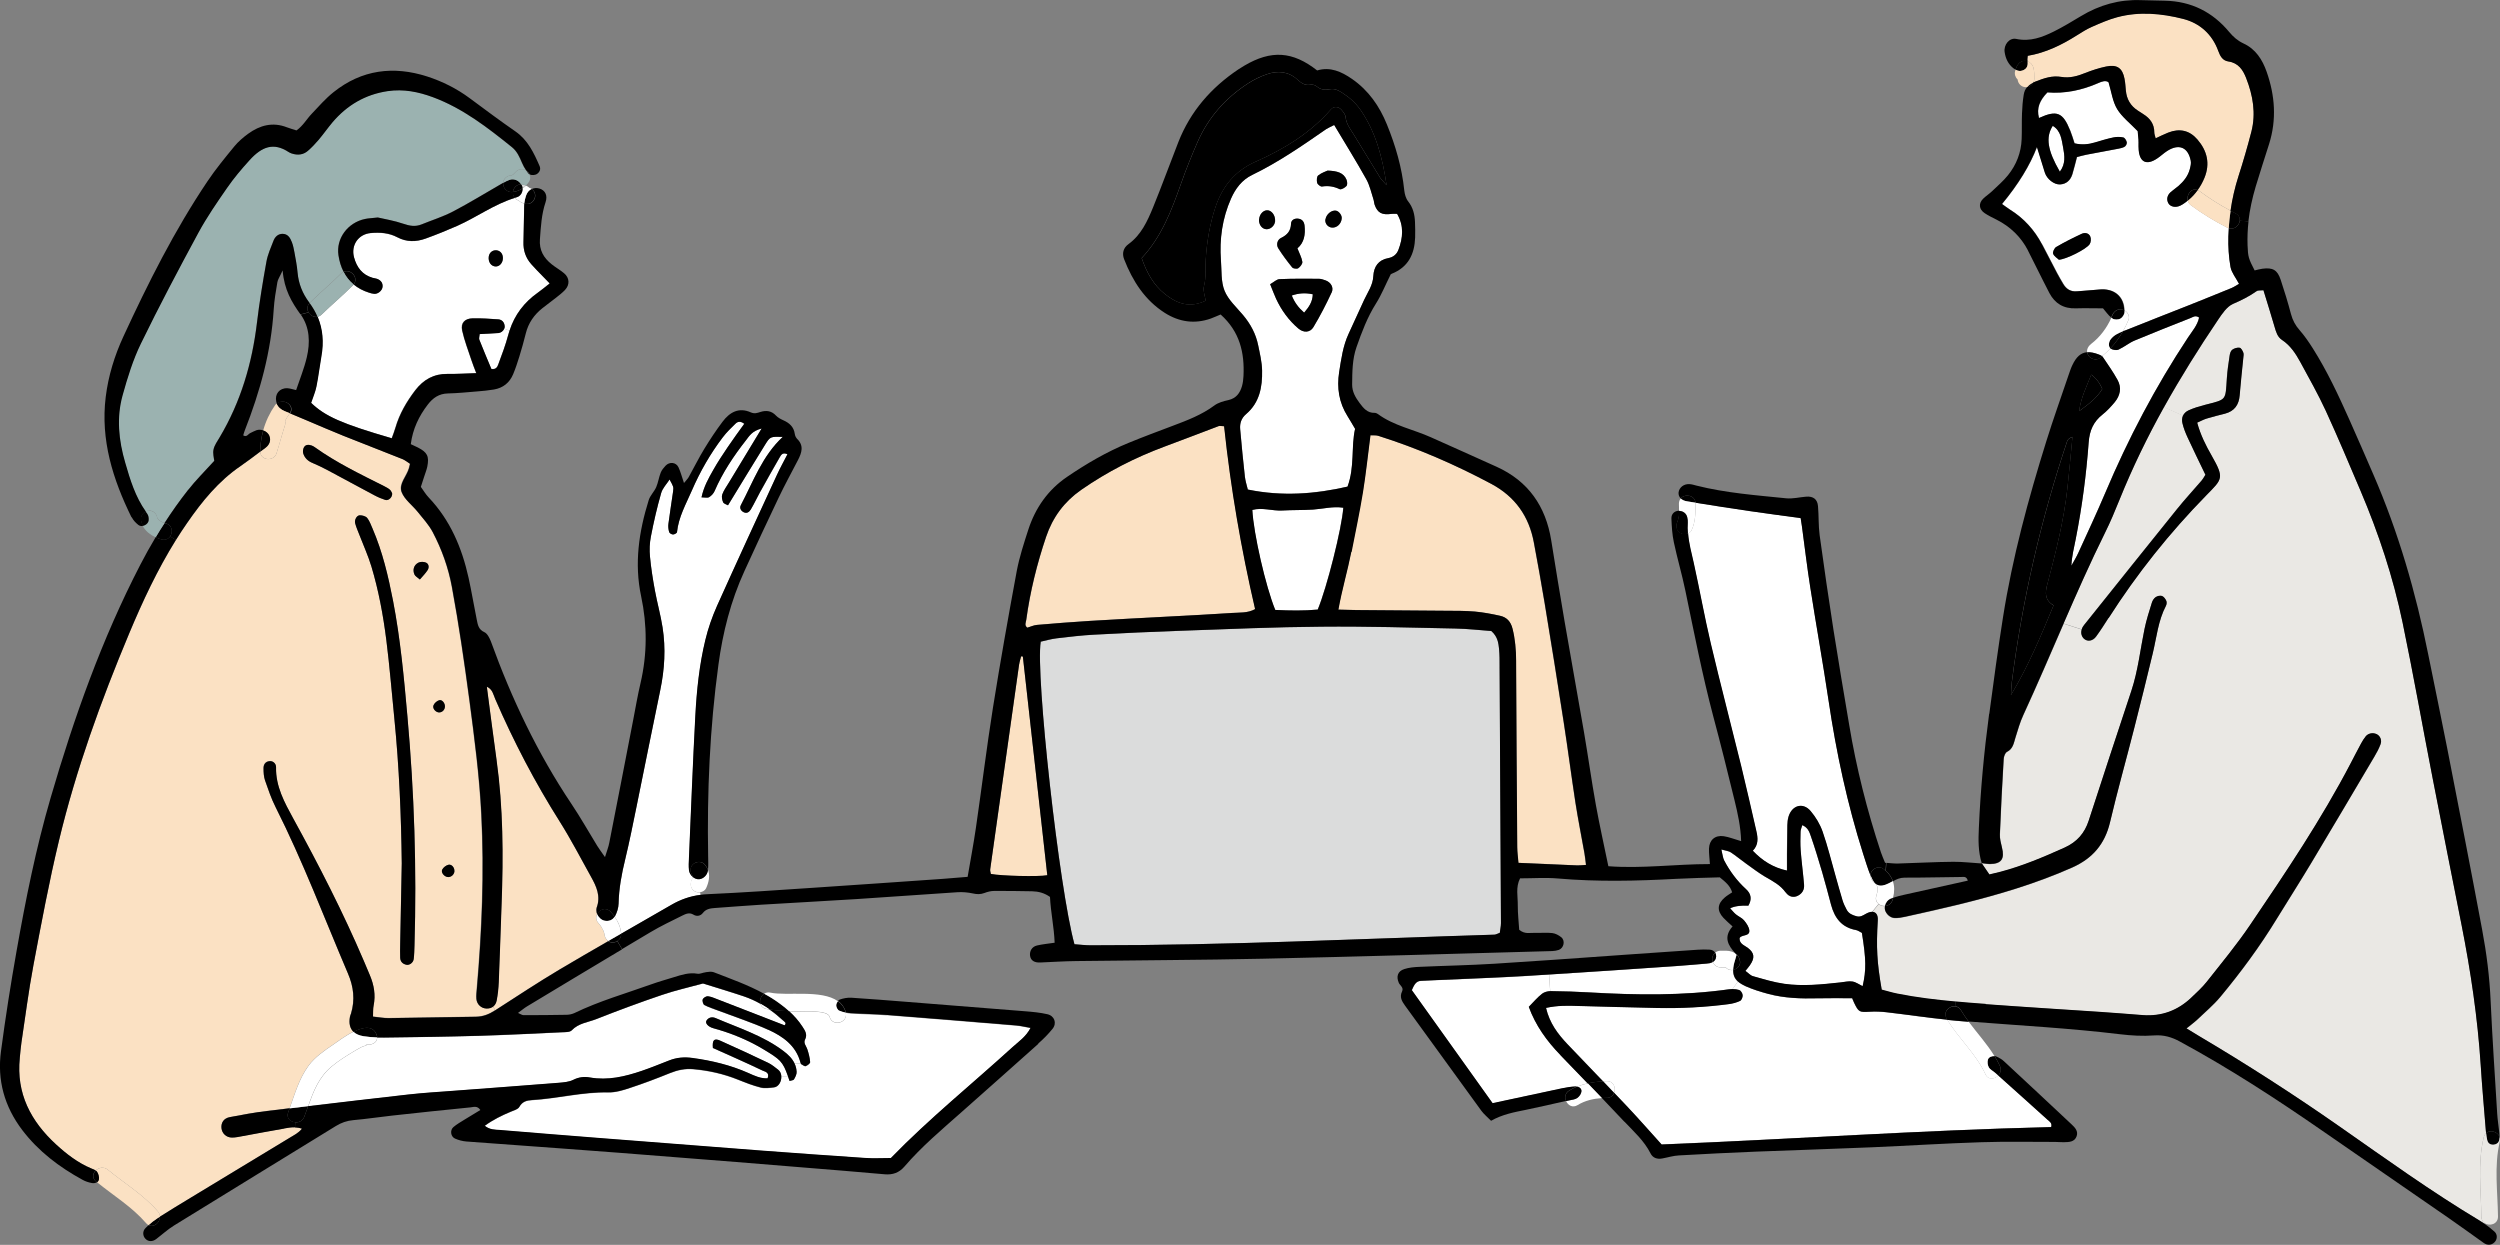 <?xml version="1.0" encoding="UTF-8"?>
<svg id="_レイヤー_2" data-name="レイヤー 2" xmlns="http://www.w3.org/2000/svg" width="350" height="174.28" viewBox="0 0 350 174.28">
  <rect x="0" y="0" width="350" height="174.28" fill="#808080" stroke="none"/>
  <defs>
    <style>
      .cls-1 {
        fill: #fff;
      }

      .cls-2 {
        fill: #9bb2b0;
      }

      .cls-3 {
        fill: #dbdcdc;
      }

      .cls-4 {
        fill: #eae8e4;
      }

      .cls-5 {
        fill: #fbe1c3;
      }
    </style>
  </defs>
  <g id="_具" data-name="具">
    <g>
      <path class="cls-1" d="M242.64,135.8c-.03.68.18,1.2.66,1.63l-.74,1.03c-.15,0-.3,0-.45.03-6.52.92-13.06.82-19.61.44-1.75-.1-3.52-.16-5.27-.18-.06,0-.13,0-.2,0l-.15-2.31c5.91-.37,11.82-.78,17.74-1.18,1.43-.1,2.87-.23,4.3-.35.16-.01.32-.03.47-.06.15-.04.29-.09.41-.16.16.44.59.75,1.08.75.24,0,.48,0,.72.01.2.23.48.37.84.37.07,0,.13,0,.2-.02Z"/>
      <path class="cls-5" d="M143.2,91.92c1.14,10.21,2.28,20.41,3.42,30.62-1.22.23-6.48.11-7.9-.18-.03-.21-.12-.45-.09-.66,1.34-9.57,2.69-19.14,4.05-28.71.05-.37.18-.73.27-1.1.08.01.16.02.24.03Z"/>
      <path class="cls-5" d="M171.39,59.67c.92,8.67,2.38,17.15,4.34,25.6-1.04.58-2.19.47-3.28.54-2.87.2-5.74.33-8.61.49-3.75.2-7.5.39-11.25.62-2.47.15-4.94.35-7.4.56-.46.04-.9.26-1.35.39-.45-.33-.2-.73-.15-1.1.54-3.96,1.5-7.83,2.78-11.63.93-2.75,2.54-4.92,4.93-6.58,3.63-2.52,7.52-4.51,11.66-6.05,2.54-.94,5.07-1.92,7.61-2.88.13-.05.3,0,.73.03Z"/>
      <path class="cls-5" d="M190.77,69.03c.43-2.66.72-5.35,1.07-8.1.47.03.79-.02,1.07.07,5.5,1.74,10.76,4.02,15.84,6.73,3.35,1.79,5.29,4.54,5.97,8.22.53,2.83,1.04,5.66,1.51,8.49.91,5.52,1.8,11.03,2.65,16.55.59,3.79,1.08,7.59,1.66,11.38.37,2.37.84,4.72,1.26,7.07.08.47.13.94.22,1.64-.58.04-.89.08-1.2.07-2.7-.11-5.4-.23-8.26-.36-.06-.79-.16-1.49-.17-2.18-.06-8.71-.12-17.42-.16-26.13-.01-1.53-.12-3.03-.51-4.51-.25-.96-.8-1.57-1.74-1.77-1.16-.26-2.34-.48-3.53-.59-1.35-.12-2.72-.09-4.08-.11-4.16-.04-8.31-.06-12.47-.1-.79,0-1.57-.04-2.55-.06.51-2.86,1.29-5.45,1.81-8.09.54-2.75,1.13-5.47,1.57-8.23Z"/>
      <path class="cls-5" d="M307.65,19.54c-1.1-1.28-2.49-1.6-4.11-.96-.57.23-1.11.5-1.74.79-.09-.37-.19-.59-.19-.82,0-1.16-.57-1.96-1.52-2.55-.27-.17-.54-.34-.8-.52-1.01-.65-1.54-1.58-1.66-2.78-.05-.55-.08-1.11-.19-1.66-.29-1.5-1.04-2.04-2.57-1.72-1.01.21-2.01.54-2.97.92-1.06.43-2.15.72-3.27.54-1.33-.23-2.46.18-3.67.65-.1.04-.19.08-.28.12.07-.15.12-.32.12-.5,0-.52.01-1.07-.12-1.58-.11-.41-.43-.75-.82-.89,0-.04,0-.06-.01-.1-.03-.2.02-.43.04-.68,2.56-.44,4.76-1.53,6.87-2.86.68-.43,1.35-.87,2.08-1.18,1.17-.51,2.34-1.03,3.56-1.36,3.1-.83,6.22-.54,9.25.23,2.34.59,4.08,2.15,4.92,4.5.26.74.61,1.35,1.41,1.46,1.4.2,2.05,1.19,2.49,2.33.94,2.42,1.39,4.93.73,7.5-.54,2.09-1.14,4.16-1.8,6.21-.51,1.6-.89,3.23-1.12,4.87-1.52-.81-2.97-1.73-4.35-2.75-.09-.06-.17-.11-.26-.14.39-.53.71-1.11.96-1.73.81-1.98.37-3.77-.99-5.35Z"/>
      <path class="cls-2" d="M20.88,71.49c-.17,0-.35.04-.51.12-1.47-2.07-2.19-4.46-2.89-6.86-.91-3.13-1.24-6.3-.35-9.46.69-2.45,1.45-4.92,2.55-7.2,2.55-5.24,5.28-10.4,8.05-15.52,1.18-2.17,2.59-4.22,4-6.25.96-1.38,2.05-2.66,3.17-3.91,1.73-1.91,3.37-2.51,5.47-1.13.13.09.28.15.43.2.82.27,1.6.2,2.26-.37.54-.47,1.04-.99,1.5-1.54.67-.79,1.27-1.65,1.93-2.44,2.04-2.41,4.58-3.91,7.74-4.38,2.21-.33,4.3.1,6.34.85,4.19,1.55,7.66,4.26,11.08,7.01.71.58,1.05,1.38,1.4,2.2.15.35.34.69.55,1.01-.53-.29-1.11-.12-1.48.31l-.02.02c-.08.09-.16.18-.25.26h0c-.06.04-.12.08-.19.12h-.01s-.04.01-.06.02h-.01c-.59.02-1.1.45-1.16,1.04-.13.07-.26.14-.38.22-2.22,1.27-4.38,2.61-6.64,3.79-1.41.73-2.94,1.21-4.41,1.81-.87.36-1.66.22-2.54-.09-1.26-.44-2.61-.65-3.58-.88-.85.1-1.34.11-1.8.21-2.4.51-4.07,2.72-3.71,5.08.13.86.36,1.63.72,2.32-.12.06-.24.14-.35.25-1.42,1.41-2.95,2.69-4.37,4.08-.01.01-.03.03-.03.04-.02-.03-.05-.06-.07-.1-.93-1.27-1.48-2.62-1.62-4.18-.08-.95-.27-1.89-.44-2.84-.09-.47-.18-.94-.35-1.39-.23-.61-.57-1.19-1.33-1.18-.63.01-1.04.43-1.25.97-.37.97-.81,1.94-.99,2.94-.51,2.83-.97,5.67-1.32,8.52-.69,5.7-2.27,11.09-5.22,16.05-.33.55-.73,1.1-.86,1.7-.12.57.07,1.21.1,1.6-1.33,1.47-2.59,2.71-3.67,4.09-1.17,1.49-2.26,3.03-3.28,4.61-.29-.1-.58-.25-.72-.37-.05-.04-.23-.26-.26-.28-.01-.02-.02-.03-.02-.05-.01-.09-.01-.06,0,0,0,0,0-.01-.01-.02-.09-.57-.54-1.02-1.14-1.02Z"/>
      <path class="cls-3" d="M209.95,93.29c.07,11.99.13,23.97.19,35.95,0,.46-.1.91-.16,1.36-.32.11-.54.25-.76.26-18.84.57-37.68,1.5-56.53,1.49-.71,0-1.42-.09-2.26-.15-2.13-7.73-5.48-37.76-4.72-42.36.71-.15,1.46-.37,2.24-.47,1.74-.2,3.49-.41,5.25-.51,4.06-.22,8.13-.41,12.21-.55,6.54-.23,13.09-.52,19.64-.57,6.23-.06,12.46.13,18.69.26,1.75.03,3.5.24,5.06.35.9.79,1,1.69,1.09,2.55.08.79.07,1.6.07,2.39Z"/>
      <path class="cls-4" d="M305.61,58.18c-.14.3-.17.66-.08,1.04.17.69.43,1.37.73,2.02.8,1.73,1.64,3.45,2.49,5.21-.17.28-.32.57-.52.8-1.14,1.34-2.34,2.62-3.44,3.99-4.26,5.28-8.49,10.58-12.73,15.88-.15.19-.31.37-.44.57-.08.13-.15.27-.19.41l-2.53-.81c1.86-4.29,3.75-8.55,5.82-12.74.75-1.5,1.39-3.06,2.02-4.61,1.8-4.47,3.9-8.78,6.23-12.96l2.63,1.19Z"/>
      <path class="cls-4" d="M302.98,56.99c2.33-4.18,4.87-8.24,7.56-12.22.57-.85,1.23-1.84,2.09-2.22,1.17-.51,2.27-1.05,3.3-1.78.21-.15.57-.09.96-.13.54,1.78,1.07,3.45,1.56,5.13.2.7.39,1.4,1.04,1.83,1.18.78,1.92,1.92,2.57,3.11,1.22,2.24,2.48,4.47,3.55,6.79,1.7,3.7,3.28,7.46,4.87,11.21,2.54,5.97,4.57,12.11,5.89,18.45,1.51,7.26,2.8,14.58,4.22,21.87,1.32,6.82,2.69,13.63,4.03,20.44,1.28,6.51,2.26,13.06,2.69,19.69.19,3.03.47,6.06.71,9.08.01.14.02.27.04.41-.16.13-.27.32-.34.58-.87,3.65-.37,7.39-.33,11.09,0,.43.19.73.46.92l-.06.08c-.22-.16-.45-.3-.68-.44-6.72-4.04-13.08-8.62-19.5-13.1-6.42-4.49-13.01-8.72-19.75-12.72-.48-.28-.94-.58-1.74-1.06.66-.54,1.1-.86,1.49-1.22,1.1-1.05,2.27-2.03,3.24-3.19,2.86-3.44,5.52-7.04,7.86-10.87,1.63-2.65,3.31-5.28,4.91-7.95,2.96-4.94,5.88-9.89,8.81-14.84.33-.55.62-1.12.85-1.71.22-.58-.06-1.2-.55-1.42-.51-.24-1.16-.13-1.52.31-.25.31-.46.65-.65,1-.5.92-.97,1.84-1.45,2.76-4.12,7.88-9.07,15.25-14.05,22.59-1.88,2.78-4.03,5.37-6.1,8-.64.81-1.42,1.52-2.17,2.23-1.89,1.8-4.16,2.64-6.77,2.45-1.99-.15-3.98-.32-5.98-.45-5.35-.37-10.69-.69-16.03-1.08-1.41-.1-2.81-.21-4.21-.34-2.74-.25-5.46-.58-8.16-1.11-.77-.15-1.52-.38-2.2-.56-.66-3.83-.78-5.91-.55-9.69.05-.77-.25-1.2-.79-1.2l.92-1.12c.24.2.56.3.87.28-.04.18-.04.37,0,.53.15.59.75,1.15,1.38,1.15.47.01.95-.07,1.42-.17,2.49-.55,4.99-1.1,7.47-1.71,5.43-1.34,10.79-2.9,15.92-5.18,2.86-1.27,4.58-3.27,5.31-6.32,1.05-4.43,2.28-8.81,3.4-13.22.89-3.48,1.76-6.97,2.59-10.46.54-2.24.76-4.57,1.85-6.66.1-.19.13-.51.04-.69-.12-.27-.35-.58-.6-.67-.24-.09-.64,0-.87.15-.24.16-.45.47-.54.76-.37,1.21-.77,2.43-1.03,3.68-.6,2.89-.9,5.84-1.84,8.66-2.01,6.06-4.01,12.13-5.98,18.2-.58,1.78-1.67,3.01-3.39,3.78-2.92,1.31-5.85,2.56-8.96,3.38-.53.14-1.07.26-1.57.38-.38-.56-.71-1.04-1.04-1.53h.03,0s-.01-.04-.02-.06c.38.05.76.12,1.14.12,1.6-.02,2.09-.71,1.69-2.3-.15-.61-.32-1.25-.29-1.87.14-3.51.32-7.02.53-10.53.02-.35.2-.87.46-1,.85-.43.94-1.22,1.18-1.98.33-1.06.63-2.15,1.1-3.16,1.95-4.24,3.79-8.54,5.65-12.82l2.53.81c-.15.5-.02,1,.34,1.32.48.41,1.2.31,1.67-.33.61-.83,1.17-1.71,1.73-2.59,3.96-6.21,8.54-11.94,13.69-17.2,2.23-2.27,2.54-2.37.76-5.5-.82-1.44-1.58-2.93-2.05-4.66.5-.22.91-.45,1.35-.58.83-.26,1.69-.45,2.54-.68,1.33-.35,1.96-1.24,2.06-2.59.13-1.75.34-3.5.51-5.24.02-.24.08-.51,0-.71-.1-.27-.32-.66-.52-.69-.33-.05-.76.08-1.04.29-.22.16-.32.55-.36.85-.16,1.03-.31,2.06-.38,3.09-.22,3.22.03,2.97-3.11,3.78-.77.2-1.55.43-2.26.76-.37.17-.63.43-.78.75l-2.63-1.19Z"/>
      <path class="cls-5" d="M69.5,106.37c-.47-3.4-.9-6.8-1.36-10.24.82.35.92,1.12,1.18,1.73,2.58,5.95,5.57,11.68,9.04,17.17,1.57,2.49,2.93,5.13,4.37,7.71.75,1.34,1.39,2.72.79,4.32-.05.14-.05.31-.03.47,0,.15.05.3.1.46-.19.39-.18.87.21,1.28.27.29.48.63.66,1.02,0,.01.01.03.02.05.03.1.07.2.1.3.02.06.03.11.04.17.03.39.23.73.53.94-2.25,1.29-4.49,2.6-6.73,3.92-3.08,1.83-6.07,3.81-9.08,5.75l-.33-.51c.24-.18.41-.45.49-.81.18-.86.27-1.74.3-2.61.15-3.67.27-7.35.4-11.03.25-6.72.22-13.43-.71-20.1Z"/>
      <path class="cls-5" d="M58.78,81.13c.43-.5.81-.87,1.09-1.32.23-.36.18-.85-.22-1.04-.3-.14-.8-.15-1.09.01-.62.33-.82,1-.54,1.64.1.25.42.4.76.71ZM51.41,72.52c-.2-.25-.68-.38-1.03-.38-.43,0-.78.63-.66,1.11.14.54.37,1.05.57,1.57.57,1.49,1.24,2.95,1.7,4.47,1.01,3.37,1.65,6.83,2.09,10.31.46,3.64.76,7.31,1.12,10.96.68,6.84.97,13.7,1.04,20.28-.08,3.96-.15,7.64-.22,11.32-.01.64-.02,1.28,0,1.91.02.55.36.87.87.98.44.09.96-.3,1.02-.8.08-.63.09-1.27.11-1.91.32-10.72-.03-21.4-.99-32.08-.48-5.41-.98-10.81-2.01-16.16-.67-3.45-1.48-6.86-2.87-10.11-.22-.51-.41-1.06-.75-1.49ZM43.6,62.37c-.4-.14-.83-.13-1.05.27-.13.24-.18.61-.09.87.21.62.66,1.05,1.29,1.31.73.3,1.45.65,2.15,1.03,2.18,1.16,4.34,2.35,6.52,3.5.48.26,1,.48,1.53.65.44.14,1.02-.38.95-.93-.06-.1-.13-.34-.3-.49-.23-.2-.52-.35-.8-.5-3.34-1.68-6.71-3.3-9.77-5.49-.13-.09-.27-.17-.43-.22ZM26.73,167.66c-1.45.88-2.91,1.76-4.34,2.67,0-.25-.09-.51-.3-.74-2.01-2.32-4.64-3.9-7-5.83-.58-.47-1.28-.3-1.7.12-.17-.13-.41-.2-.61-.29-1.87-.79-3.46-2.01-4.93-3.36-3.54-3.25-5.59-7.14-5.08-12.1.08-.72.12-1.43.23-2.15.55-3.63,1.01-7.28,1.69-10.89,1.1-5.81,2.18-11.62,3.56-17.36,2.39-9.96,5.88-19.58,9.83-29.02,1.89-4.51,3.96-8.94,6.55-13.1.5-.8,1.01-1.59,1.56-2.37,2.1-3.04,4.41-5.88,7.5-7.99.93-.64,1.84-1.32,2.74-2.01.06,1.27,1.91,1.4,2.29.21.41-1.29.75-2.6,1.17-3.89.08-.24.07-.45.02-.64.19-.36.4-.7.64-1.03,0-.01.02-.02.02-.04.8.33,1.59.66,2.38,1,1.69.71,3.37,1.45,5.07,2.13,2.74,1.1,5.5,2.15,8.24,3.25.41.16.77.47,1.11.68-.08.3-.1.45-.15.61-.32,1.14-1.46,2.2-1.03,3.34.4,1.05,1.48,1.83,2.23,2.75.75.93,1.59,1.83,2.13,2.87,1.27,2.41,2.18,4.95,2.68,7.66.98,5.26,1.74,10.56,2.45,15.86.71,5.31,1.4,10.62,1.67,15.97.42,8.15.08,16.3-.63,24.43-.05.47-.1.96-.06,1.43.08.78.7,1.33,1.43,1.34.34,0,.66-.09.9-.27l.33.51s-.02.02-.03.02c-.83.54-1.67.87-2.68.89-4.08.05-8.15.14-12.23.19-.69,0-1.39-.13-2.18-.21.03-.62,0-1.1.09-1.56.3-1.47.05-2.86-.52-4.22-.27-.66-.56-1.32-.84-1.99-2.92-6.84-6.31-13.45-9.89-19.96-1.22-2.24-2.47-4.48-2.41-7.18.01-.55-.48-.92-.95-.85-.57.09-.82.5-.8,1.01,0,.55.03,1.14.2,1.65.44,1.28.88,2.58,1.49,3.78,3.82,7.57,6.81,15.5,10.13,23.29.79,1.84,1.01,3.67.43,5.6-.05.15-.12.3-.15.45-.17.91-.01,1.63.49,2.11-1.17.58-2.31,1.45-2.85,1.82-1.22.82-2.57,1.75-3.44,2.95-1.32,1.81-1.89,3.88-2.64,5.95-1.06.12-2.11.25-3.17.38-1.74.21-3.48.53-5.2.86-.85.16-1.25.78-1.17,1.55.08.74.68,1.3,1.47,1.31.47,0,.94-.1,1.42-.19,1.96-.36,3.92-.74,5.89-1.07.48-.08.97-.19,1.52-.16.3,0,.63.06.98.18-.53.62-1.1.89-1.62,1.21-4.64,2.82-9.29,5.62-13.94,8.44ZM63.62,121.98c.04-.5-.38-1.03-.84-.91-.33.08-.7.37-.86.67-.21.38.25.96.72,1.04.47.08.94-.3.99-.8ZM62.29,98.94c.03-.48-.38-1.03-.8-.91-.31.09-.66.39-.79.69-.19.41.22.94.67,1.01.46.07.89-.3.92-.79Z"/>
      <path d="M292.78,52.45q1.05.8,1.53,2.01c-.73,1.23-1.85,2.08-3.24,3.1.27-1.92,1.03-3.39,1.7-5.11Z"/>
      <path d="M286.61,81.84c-.32,1.21-.33,2.19.89,2.92-1.78,4.31-3.55,8.54-5.96,12.54.03-.6.05-1.19.12-1.79,1.46-11.49,4.07-22.72,7.74-33.71.09-.26.3-.48.75-.62-.23,2.37-.44,4.75-.7,7.11-.5,4.61-1.65,9.09-2.83,13.56Z"/>
      <path d="M186.35,15.3c-2.89,3.33-6.57,5.57-10.52,7.32-2.94,1.31-4.68,3.45-5.67,6.41-.79,2.37-1.19,4.8-1.35,7.28-.09,1.27.09,2.54-.26,3.81-.15.56.14,1.24.25,1.98-2.27,1.1-4.07.38-5.71-.93-1.6-1.28-2.55-3.02-3.25-5.03,2.8-3,4.2-6.72,5.53-10.49.69-1.96,1.47-3.88,2.3-5.78,1.52-3.46,3.94-6.17,7.11-8.22.8-.51,1.68-.94,2.58-1.25,1.52-.53,3-.4,4.26.72.55.5,1.08.92,1.91.74.26-.06.63.08.84.26.55.46,1.15.51,1.8.38.69-.14,1.24.17,1.78.52,1.03.65,1.91,1.46,2.59,2.46,2.05,3.03,2.99,6.44,3.59,10.45-.51-.58-.74-.79-.9-1.04-1.26-2.04-2.51-4.08-3.75-6.13-.46-.74-1.01-1.43-1.09-2.37-.03-.35-.33-.71-.57-1-.43-.5-1.07-.54-1.47-.08Z"/>
      <path class="cls-1" d="M288.38,24.03c-1.73-2.99-2.02-4.82-.99-6.43,1.14.72,1.22,1.92,1.45,3.05.22,1.15.36,2.29-.46,3.37Z"/>
      <path class="cls-1" d="M289.84,18.27c-1.02-2.55-1.86-2.88-4.36-1.74-.38-1.39.11-2.49,1.18-3.59,2.41.2,4.8-.29,7.11-1.3.46-.2,1.05-.43,1.45-.11.41,1.36.57,2.69,1.2,3.74.68,1.12,1.8,1.97,2.88,3.1.02.25.08.72.11,1.2,0,.15.01.3.01.45h-1.63s0-.05,0-.07c-.06-.27-.27-.65-.49-.69-.44-.11-.95-.1-1.4,0-.86.18-1.7.44-2.54.69-.93.28-1.86.38-2.89.13-.2-.61-.38-1.22-.61-1.8Z"/>
      <path class="cls-1" d="M287.43,35.53c.14.37.58.62.81.84,1.03-.07,3.81-1.46,4.3-2.17.18-.26.22-.76.1-1.06-.2-.51-.76-.61-1.21-.4-1.21.57-2.4,1.17-3.56,1.84-.26.15-.54.71-.44.96ZM285.91,34.21c-1.07-2.02-2.55-3.66-4.5-4.87-.38-.24-.73-.52-1.1-.78q3.44-4.16,4.89-7.98c.41,1.34.76,2.47,1.11,3.59.28.88,1.28,1.7,2.13,1.65.89-.05,1.46-.6,1.72-1.44.23-.75.41-1.53.64-2.39.41-.1.86-.24,1.32-.33,1.49-.29,2.98-.56,4.47-.84.31-.06.64-.12.9-.29.15-.09.29-.36.29-.53h1.63c0,.33-.01.66.02.99.15,1.74,1.12,2.18,2.6,1.18.47-.31.87-.71,1.34-1.01,1.66-1.1,2.98-.58,3.35,1.34.07.37-.03.79-.13,1.17-.25.96-.85,1.71-1.58,2.35-.36.31-.77.57-1.12.89-.48.44-.58,1.01-.32,1.51.27.52,1.01.69,1.69.36.21-.1.42-.23.61-.37.15-.1.29-.21.43-.33.06.25.21.5.47.68,1.6,1.18,3.29,2.21,5.06,3.11.07.03.14.06.21.08-.03.38-.05.76-.06,1.14-.04,1.43.05,2.89.3,4.29.15.79.75,1.5,1.19,2.35-.38.22-.71.44-1.06.59-1.99.82-3.99,1.62-5.99,2.42-2.9,1.15-5.8,2.27-8.69,3.44-.17.06-.34.13-.51.19.29-.51.55-1.04.78-1.6.2-.49-.11-1.06-.55-1.31-.04-1.98-1.47-3.14-3.53-2.93-1.03.1-2.07.16-3.1.25-.91.08-1.53-.33-1.96-1.09-.28-.48-.57-.97-.83-1.46-.71-1.34-1.39-2.69-2.1-4.03Z"/>
      <path class="cls-1" d="M291,77.32c-.29.65-.67,1.25-1.01,1.88.05-1.31.37-2.52.61-3.75.89-4.47,1.48-8.98,1.81-13.53.13-1.66.68-2.89,1.95-3.89.62-.49,1.17-1.09,1.68-1.7.77-.94,1.02-2.03.41-3.13-.61-1.11-1.35-2.15-2.06-3.21-.03-.04-.06-.08-.11-.12.42-.34.8-.71,1.17-1.09.02.02.04.04.06.05.29.17.79.26,1.07.12.79-.36,1.48-.95,2.28-1.28,2.58-1.08,5.18-2.1,7.78-3.13.35-.13.69-.45,1.22-.08-.22,1.08-.97,1.92-1.56,2.81-4.55,6.89-8.37,14.15-11.58,21.75-1.18,2.79-2.47,5.54-3.73,8.3Z"/>
      <path class="cls-1" d="M237.37,70.37c2.51.41,5.04.8,7.56,1.17,2.36.34,4.72.65,7.17.99.06.41.13.79.18,1.18.38,2.85.72,5.7,1.17,8.55.82,5.28,1.78,10.55,2.56,15.84,1.08,7.28,2.62,14.45,4.85,21.47.32.99.62,1.99,1.01,2.97-.02.41.2.81.57,1.07.62.45.44,1.17.24,1.8-.16.5.01.9.31,1.14l-.92,1.12c-.25,0-.55.09-.89.29-.43.25-.78.47-1.31.33-.56-.16-1.07-.36-1.35-.89-.23-.42-.44-.86-.58-1.31-.36-1.14-.66-2.3-.99-3.45-.59-2.08-1.1-4.17-1.81-6.2-.36-1.03-.96-2.03-1.67-2.87-1.06-1.27-2.62-.83-3.1.79-.11.38-.15.79-.16,1.18-.03,1.36-.04,2.72-.05,4.08,0,.7,0,1.41,0,2.28-1.95-.43-3.43-1.37-4.79-2.78.82-.84.72-1.79.5-2.74-.71-3.04-1.38-6.08-2.12-9.1-1.41-5.74-2.91-11.46-4.27-17.21-.88-3.73-1.54-7.51-2.38-11.25-.31-1.38-.68-2.73-.79-4.13.23-.09.41-.25.52-.47.54-1.18.55-2.43.55-3.7,0-.05,0-.1,0-.15Z"/>
      <path class="cls-1" d="M247.19,122.78c1.03.61,2.08,1.13,2.8,2.16.48.68,1.13.76,1.69.48.65-.32.94-.89.88-1.56-.13-1.59-.35-3.18-.47-4.76-.07-.87-.05-1.76-.02-2.64,0-.28.14-.55.24-.93.81.34,1.01.99,1.2,1.54.58,1.66,1.08,3.34,1.58,5.02.45,1.53.85,3.08,1.26,4.62.5,1.83,1.49,3.15,3.49,3.51.3.06.57.27.82.4.6,3.71.62,5.22.1,7.46-.48-.23-.93-.57-1.41-.65-.54-.09-1.11.06-1.66.12-2.62.28-5.25.57-7.88.2-1.49-.21-2.94-.66-4.4-1.07-.34-.09-.62-.43-1.06-.74.26-.32.46-.54.62-.78.72-1.04.66-1.73-.29-2.45-.5-.37-1.18-.55-1.15-1.35.05-.07.08-.15.14-.18.43-.29,1.28-.15,1.23-.88-.03-.5-.4-1.02-.74-1.43-.29-.36-.78-.54-1.15-.85-.28-.23-.51-.54-.8-.84.6-.31,1.56-.43,2.55-.37.51-.85.43-1.63-.33-2.32-1.26-1.14-2.25-2.49-3.04-3.98-.2-.38-.23-.85-.41-1.57.64.19,1.04.22,1.32.4.73.48,1.41,1.05,2.12,1.56.9.65,1.8,1.33,2.76,1.9Z"/>
      <path class="cls-1" d="M213.81,136.63c1.02-.06,2.04-.12,3.06-.19l.15,2.31c-.4.02-.83.14-1.12.36-.66.52-1.22,1.18-1.87,1.84.95,2.61,2.51,4.79,4.43,6.75,1.28,1.32,2.55,2.64,3.82,3.96-.51.12-1.02.27-1.5.47-.07-.01-.14-.02-.21-.01-.63.03-1.27.13-1.89.26-3.19.67-6.38,1.36-9.71,2.08-3.78-5.29-7.53-10.54-11.31-15.83.35-.82.64-1.28,1.31-1.3.72-.02,1.43-.08,2.15-.1,4.23-.2,8.47-.34,12.69-.59Z"/>
      <path class="cls-1" d="M242.56,138.45l.74-1.03c.27.24.64.46,1.1.67,1.01.45,2.1.78,3.17,1.07,2.26.6,4.58.67,6.9.61,1.59-.04,3.19-.01,4.82-.01.08.18.16.4.26.61.65,1.35.73,1.36,2.17,1.28.79-.05,1.59-.02,2.37.07,2.84.33,5.68.76,8.53,1.05,1.63,2.65,4.03,4.78,5.34,7.61.38.84,1.29.72,1.79.18,2.3,2.06,4.59,4.11,6.89,6.19.26.24.69.45.52,1.03-18.24.45-36.46,1.71-54.54,2.44-1.7-1.88-3.28-3.68-4.92-5.42-.57-.61-1.14-1.21-1.72-1.81.27-.69-.07-1.65-1.04-1.63-.17,0-.33,0-.5.02-1.67-1.75-3.35-3.49-5.02-5.24-1.32-1.4-2.48-2.91-2.97-5.05,1.67-.36,3.1-.32,4.53-.27,3.67.11,7.35.19,11.02.28,3.36.07,6.71-.1,10.04-.54.54-.07,1.1-.22,1.58-.45.21-.11.38-.53.36-.79-.02-.26-.26-.65-.48-.73-.29-.09-.62-.14-.94-.14Z"/>
      <path class="cls-1" d="M183.82,71.34c1.41-.09,2.8-.48,4.23-.26-.22,2.94-2.3,11.19-3.58,14.26-1.92.19-3.89.16-5.95.05-1.35-3.29-3.04-10.73-3.21-14,1.4-.38,2.8.16,4.2.08,1.43-.08,2.87-.04,4.3-.13Z"/>
      <path class="cls-1" d="M183.79,41.2c-.03,1.06-.53,1.77-1.21,2.57-.82-.71-1.35-1.43-1.73-2.4.98-.34,1.88-.4,2.94-.17Z"/>
      <path class="cls-1" d="M178.52,30.95c.05-.8-.49-1.53-1.13-1.51-.58.02-1.07.59-1.11,1.29-.04.71.4,1.31,1,1.36.61.05,1.2-.5,1.25-1.14ZM185.09,26.12c.88-.15,1.66-.02,2.47.37.21.1.72-.19.95-.44.15-.16.12-.6.02-.86-.42-1.01-1.32-1.25-2.66-1.3-.25.12-.85.31-1.31.68-.2.17-.23.72-.15,1.04.06.23.48.55.68.52ZM185.56,30.72c-.09.57.35,1.11.93,1.15.7.05,1.33-.57,1.36-1.33.02-.42-.41-.97-.8-1.04-.63-.11-1.37.51-1.48,1.23ZM185.68,18.07c.26-.17.55-.29,1.11-.58,1.58,2.64,3.1,5.08,4.49,7.58.5.88.71,1.93,1.03,2.9.08.23.08.48.15.7.41,1.14,1.03,1.46,2.4,1.26.22-.03.45,0,.74,0,.98,1.67.83,3.36.18,5.05-.23.61-.72,1.03-1.42,1.15-1.39.26-2.02,1.21-2.09,2.53-.06,1.26-.78,2.24-1.28,3.31-.74,1.59-1.46,3.18-2.19,4.78-.78,1.69-1.02,3.51-1.31,5.32-.34,2.22-.03,4.29,1.18,6.2.34.54.65,1.09,1.05,1.76-.57,2.53-.03,5.3-1.06,8.09-4.52,1.04-9.15,1.4-13.96.41-.14-.58-.34-1.18-.41-1.8-.24-2.22-.47-4.44-.66-6.66-.07-.82.16-1.54.85-2.12,1.87-1.6,2.27-3.8,2.22-6.08-.02-1.18-.31-2.37-.55-3.54-.32-1.59-1.07-2.99-2.12-4.23-.93-1.1-2.08-2.13-2.59-3.41-.51-1.27-.39-2.81-.5-4.24-.23-2.99.19-5.89,1.41-8.65.62-1.42,1.53-2.63,2.97-3.32,3.68-1.78,7.03-4.1,10.37-6.42ZM184.64,39.03c-1.84-.01-3.67-.03-5.5.05-.4.01-.79.41-1.32.71.35.87.57,1.46.83,2.03.75,1.61,1.77,3.03,3.13,4.18.72.61,1.63.58,2.09-.19.94-1.56,1.78-3.2,2.55-4.85.34-.72-.12-1.45-.86-1.71-.3-.11-.62-.21-.93-.22ZM181.78,30.62c-.53-.07-1.01.17-1.04.72-.05,1-.51,1.56-1.39,1.99-.54.26-.71.96-.4,1.45.6.93,1.25,1.82,1.95,2.68.14.17.66.23.85.11.28-.19.62-.63.57-.9-.09-.61-.41-1.18-.69-1.88.97-.82,1.13-1.95,1-3.18-.06-.54-.33-.9-.86-.97Z"/>
      <path class="cls-1" d="M124.13,142.13c6.05.47,12.1.97,18.16,1.47.62.05,1.22.21,1.98.34-.66,1.25-1.69,1.91-2.55,2.71-5.66,5.17-11.64,9.99-17.01,15.51-1.2,0-2.4.07-3.59-.01-4.86-.32-9.73-.69-14.59-1.04-2.15-.16-4.3-.33-6.45-.5-5.5-.43-11-.85-16.49-1.28-4.54-.36-9.08-.71-13.62-1.1-.67-.06-1.39-.02-2.12-.59,1.2-.87,2.4-1.45,3.64-1.97.43-.18,1.01-.33,1.2-.67.43-.75,1.03-.92,1.78-.96,3.57-.22,7.06-1.15,10.68-1.08,1.01.02,2.06-.3,3.03-.62,1.89-.62,3.76-1.33,5.61-2.08,1.06-.43,2.12-.65,3.26-.55,2.17.19,4.26.66,6.27,1.47,1.03.41,2.08.82,3.16,1.1.58.15,1.25.05,1.87-.02.66-.07,1.09-.87,1.02-1.59h.93c.08.2.15.43.24.68.22-.08.54-.08.62-.23.19-.33.39-.72.37-1.08-.02-.41-.12-.78-.27-1.1l.83-.08c.02.06.05.13.09.15.2.11.47.33.62.27.26-.1.64-.39.62-.57-.05-.62-.21-1.24-.41-1.83-.15-.44-.55-.82-.3-1.33.36-.7,0-1.24-.35-1.77-.53-.82-1.17-1.55-1.89-2.19.51.02,1.03.03,1.54.04.76.01,3.87-.22,4.13.74.4,1.43,2.61.85,2.26-.57.23.05.46.08.69.1,1.67.11,3.35.12,5.03.25Z"/>
      <path class="cls-1" d="M107.54,144.15c2.06.93,3.91,2.22,4.54,4.64,0,.02.01.04.02.06l-.83.08c-.33-.73-.93-1.3-1.61-1.81-2.86-2.14-6.24-3.2-9.46-4.58-.44-.19-.96-.14-1.27.34-.23.36.2.87.96,1.08,2.48.68,4.84,1.64,7.04,2.97,2.33,1.4,2.67,1.69,3.39,3.72h-.93c-.03-.34-.17-.67-.46-.89-.44-.34-.87-.71-1.38-.95-2.23-1.07-4.48-2.1-6.73-3.11-.84-.38-1.12-.05-1.01,1.03,2.34,1.05,4.67,2.07,6.97,3.17.32.15,1.02.25.69,1.08-.95.06-1.82-.35-2.68-.74-2.5-1.11-5.12-1.74-7.83-2.11-1.16-.16-2.22-.07-3.28.35-1.27.5-2.52,1.01-3.81,1.45-2.36.8-4.75,1.38-7.28.93-.79-.14-1.54-.06-2.32.33-.61.31-1.39.36-2.09.42-4.86.38-9.72.73-14.58,1.11-2.15.16-4.31.29-6.45.53-4.67.53-9.33,1.07-14,1.63.75-2.1,1.48-4.06,3.32-5.59.93-.78,1.98-1.43,3.01-2.05.37-.23.75-.43,1.13-.64.31-.16.99-.25.64-.39l-.02-.02c.71.23,1.59-.17,1.58-.93.32.01.64.02.96.01,4.39-.06,8.78-.12,13.17-.24,3.91-.11,7.82-.32,11.74-.5.47-.02,1.1,0,1.36-.27.95-1,2.27-1.11,3.43-1.57,3.04-1.2,6.12-2.34,9.21-3.39,1.88-.64,3.82-1.07,5.74-1.6,1.91.6,3.82,1.17,5.71,1.8.82.27,1.59.62,2.32,1.04.09.33.34.61.79.71.16.04.32.06.48.09.65.46,1.28.97,1.88,1.52.17.17.59.37.24.71-3.14-1.22-6.26-2.44-9.38-3.64-.44-.17-.9-.38-1.36-.43-.24-.02-.64.22-.72.44-.08.21.06.7.24.79.63.33,1.32.54,1.98.79,2.31.87,4.68,1.64,6.93,2.66Z"/>
      <path class="cls-1" d="M106.49,68.78c.89-1.61,1.78-3.21,2.71-4.8.17-.29.39-.69,1.06-.38-.51.99-1.04,1.94-1.49,2.93-2.81,6.09-5.63,12.19-8.37,18.3-.68,1.52-1.24,3.12-1.63,4.75-.85,3.5-1.22,7.09-1.41,10.68-.36,6.62-.61,13.25-.89,19.88-.02.56-.06,1.12,0,1.68.04.38.25.71.51.94,0,.1-.05.26-.13.44-.27.57-.16,1.25.42,1.59.22.13.49.17.75.14l.05.36c-1.45.18-2.78.65-4.06,1.39-2.34,1.36-4.69,2.7-7.04,4.05-.05-.84-.41-1.68-.91-2.38.01-.02.02-.04.03-.06.29-.55.5-1.2.51-1.8.05-2.09.43-4.12.92-6.15.6-2.48,1.1-4.99,1.61-7.49,1.11-5.4,2.17-10.8,3.3-16.2.61-2.93.79-5.87.33-8.81-.27-1.73-.75-3.43-1.07-5.16-.29-1.57-.54-3.14-.69-4.73-.09-.94-.05-1.94.13-2.86.4-2.03.86-4.06,1.43-6.05.2-.69.78-1.28,1.18-1.91.55,1.01.58,1.02.49,1.69-.2,1.5-.46,3-.65,4.51-.05.38,0,.79.1,1.15.05.17.36.34.55.35.19,0,.54-.19.55-.33.22-2.12,1.26-3.94,2.08-5.83,1.15-2.65,2.58-5.15,4.33-7.45.53-.69,1.16-1.31,1.79-1.92.3-.29.7-.37,1.22.03-.76,1.07-1.56,2.14-2.3,3.24-.72,1.06-1.43,2.13-2.05,3.24-.65,1.15-1.32,2.31-1.64,3.82.5,0,.86.11,1.07-.03.32-.19.62-.51.76-.85,1.12-2.59,2.66-4.91,4.4-7.12.47-.6.87-1.31,2.19-1.64-1.68,2.78-3.13,5.17-4.57,7.55-.33.55-.72,1.08-.94,1.67-.12.32-.02.78.12,1.11.09.2.46.3.68.42,1.79-2.93,3.49-5.73,5.21-8.51.7-1.13.73-1.11,2.46-1.07-2.86,2.66-4.13,6.25-5.87,9.56-.21.39,0,.79.4.99.47.23.81-.08,1-.4.49-.82.89-1.7,1.35-2.54Z"/>
      <path class="cls-1" d="M67.13,46.75c.89-.05,1.75-.07,2.62-.14.36-.03.67-.29.81-.59l.76.25c-.07.21-.13.42-.19.64-.36,1.38-.88,2.73-1.38,4.08-.12.33-.3.76-.97.65-.55-1.32-1.14-2.7-1.69-4.1-.08-.19.02-.46.05-.79Z"/>
      <path class="cls-1" d="M70.4,36.24c.05-.65-.3-1.12-.85-1.2-.57-.08-1.06.32-1.13.92-.08.73.34,1.32.97,1.34.52.02.97-.46,1.01-1.07ZM69.73,44.7c-1.2-.09-2.4-.16-3.59-.14-1.1.02-1.7.65-1.46,1.71.31,1.39.83,2.74,1.28,4.1.19.58.43,1.15.69,1.86-1.46.05-2.73.13-4.01.11-1.92-.03-3.38.8-4.52,2.28-1.22,1.6-2.23,3.31-2.79,5.27-.14.5-.34.98-.51,1.46-7.02-2.05-9.34-3.08-11.29-4.96.26-.79.59-1.53.74-2.29.29-1.41.45-2.84.7-4.26.34-1.94.19-3.78-.52-5.48.2-.04.4-.14.58-.32,1.43-1.39,2.96-2.67,4.37-4.08.04-.04.08-.08.11-.12.59.5,1.31.88,2.16,1.15.23.07.46.14.69.16.53.05,1.13-.44,1.19-.96.06-.55-.23-.91-.7-1.11-.22-.09-.47-.11-.69-.17-1.45-.43-2.22-1.46-2.6-2.86-.46-1.69.57-3.25,2.33-3.41,1.29-.12,2.57-.02,3.73.59,1.3.69,2.62.66,3.94.19,1.49-.54,2.97-1.14,4.43-1.78,2.73-1.22,5.18-3.03,8.08-3.92.14.17.33.3.55.37,0,.01.01.02.02.02.24.21.48.33.76.39-.01.11-.02.22-.02.33-.06,1.68-.04,3.36-.1,5.03-.05,1.18.3,2.21,1.07,3.09.52.6,1.09,1.16,1.64,1.73.3.32.6.62.96.99-.64.5-1.13.92-1.64,1.28-1.93,1.36-3.26,3.11-3.98,5.33l-.76-.25c.06-.12.08-.24.07-.37-.04-.54-.37-.92-.89-.96Z"/>
      <path d="M349.91,159.5c-.05.43-.35.71-.8.75-.45.05-.79-.18-.9-.61-.08-.33-.12-.66-.16-1,.57-.51,1.61-.22,1.88.51h0c0,.12,0,.23-.02.34Z"/>
      <path class="cls-4" d="M349.93,159.16c.08.2.09.43.04.68-.82,3.43-.29,7-.25,10.48.01,1.08-1.19,1.39-1.87.92-.27-.19-.46-.49-.46-.92-.04-3.71-.54-7.45.33-11.09.06-.26.18-.45.34-.58.03.34.08.68.16,1,.11.43.44.65.9.61.45-.05.75-.33.8-.75.02-.11.02-.23.02-.34Z"/>
      <path d="M312.99,29.87c.47.23.62.63.58,1.01-.07.67-.76,1.32-1.55,1.08.05-.83.14-1.64.26-2.46.23.12.47.24.71.37Z"/>
      <path class="cls-5" d="M311.81,31.88c-1.77-.9-3.46-1.93-5.06-3.11-.26-.19-.4-.43-.47-.68.54-.44,1-.93,1.39-1.48.09.03.17.08.26.14,1.38,1.02,2.83,1.94,4.35,2.75-.12.82-.21,1.63-.26,2.46-.07-.02-.14-.05-.21-.08Z"/>
      <path d="M306.29,28.09c-.21-.85.54-1.84,1.39-1.48-.38.55-.85,1.04-1.39,1.48Z"/>
      <path d="M295.73,44.17c.24-.58.77-1,1.44-.81.09.02.18.06.26.12,0,.06,0,.13,0,.2,0,.33-.29.78-.58.94-.29.16-.85.17-1.1-.01-.05-.04-.1-.08-.16-.13.05-.1.09-.2.13-.3Z"/>
      <path d="M297.2,46.39c-.49.87-1.07,1.67-1.74,2.39-.31-.25-.26-.89.02-1.25.44-.6,1.08-.88,1.73-1.14Z"/>
      <path class="cls-1" d="M293.8,49.62c-.61-.23-1.14-.34-1.6-.3-.07-.45.18-.88.57-1.18,1.24-.95,2.19-2.24,2.83-3.67.05.05.1.09.16.13.25.18.81.17,1.1.01.29-.16.58-.61.58-.94,0-.07,0-.13,0-.2.44.25.75.82.55,1.31-.23.56-.48,1.09-.78,1.6-.65.26-1.28.54-1.73,1.14-.27.37-.33,1.01-.02,1.25-.36.38-.75.75-1.17,1.09-.13-.11-.33-.19-.5-.25Z"/>
      <path d="M295.18,86.52c-.56.87-1.11,1.75-1.73,2.59-.47.64-1.19.74-1.67.33-.37-.32-.5-.82-.34-1.32.04-.14.1-.28.19-.41.13-.2.29-.38.44-.57,4.24-5.29,8.47-10.6,12.73-15.88,1.1-1.37,2.3-2.66,3.44-3.99.2-.24.34-.52.52-.8-.85-1.76-1.69-3.48-2.49-5.21-.3-.65-.57-1.32-.73-2.02-.09-.38-.06-.74.08-1.04.15-.32.41-.58.78-.75.72-.33,1.49-.56,2.26-.76,3.14-.81,2.89-.56,3.11-3.78.07-1.03.22-2.06.38-3.09.04-.3.14-.68.36-.85.27-.21.71-.34,1.04-.29.21.03.42.42.52.69.08.2.02.47,0,.71-.17,1.74-.37,3.49-.51,5.24-.1,1.35-.73,2.24-2.06,2.59-.85.22-1.71.42-2.54.68-.44.13-.85.36-1.35.58.47,1.73,1.22,3.22,2.05,4.66,1.78,3.13,1.46,3.23-.76,5.5-5.15,5.26-9.73,10.99-13.69,17.2Z"/>
      <path d="M293.8,49.62c.17.06.36.15.5.25-.12.09-.23.19-.35.28-.5.39-1.31.08-1.59-.41-.08-.14-.13-.28-.15-.42.46-.04.99.07,1.6.3Z"/>
      <path d="M287.88,34.57c1.15-.68,2.35-1.28,3.56-1.84.45-.21,1.01-.11,1.21.4.12.3.08.8-.1,1.06-.49.72-3.28,2.1-4.3,2.17-.23-.22-.67-.47-.81-.84-.09-.24.18-.8.44-.96Z"/>
      <path d="M284.69,11.55c-.16.34-.49.6-.88.66.21-.27.51-.48.88-.66Z"/>
      <path d="M283.21,9.85c-.39.16-.73.08-1.03-.1.13-.43.3-.82.71-1.08.31-.2.66-.22.98-.1.06.57-.05,1.03-.65,1.28Z"/>
      <path d="M282.89,8.68c-.4.26-.58.65-.71,1.08-.1-.06-.2-.13-.3-.2-.73-.57-1.1-1.37-1.23-2.26-.16-1.04.68-2.06,1.63-1.85,1.94.41,3.63-.23,5.28-1.05,1.28-.64,2.52-1.39,3.75-2.13,2.6-1.57,5.39-2.37,8.44-2.25,1.12.04,2.24.06,3.36.08,3.66.08,6.65,1.58,8.97,4.37.58.69,1.17,1.22,2,1.61,1.71.78,2.66,2.28,3.25,3.97,1.17,3.32,1.42,6.7.34,10.12-.62,1.98-1.28,3.95-1.87,5.94-.48,1.62-.84,3.25-1.03,4.91l-1.21-.12c.04-.38-.12-.78-.58-1.01-.24-.12-.47-.24-.71-.37.23-1.64.61-3.27,1.12-4.87.66-2.05,1.26-4.12,1.8-6.21.66-2.57.22-5.08-.73-7.5-.44-1.14-1.09-2.13-2.49-2.33-.79-.12-1.14-.72-1.41-1.46-.85-2.34-2.58-3.9-4.92-4.5-3.03-.77-6.16-1.06-9.25-.23-1.22.33-2.4.85-3.56,1.36-.73.32-1.4.76-2.08,1.18-2.11,1.33-4.31,2.42-6.87,2.86-.02.26-.07.48-.04.68,0,.03.01.06.01.1-.32-.12-.67-.1-.98.1Z"/>
      <path class="cls-5" d="M282.12,9.96c.02-.07.03-.14.06-.21.3.18.64.26,1.03.1.6-.25.72-.71.65-1.28.38.15.71.48.82.89.13.51.12,1.06.12,1.58,0,.18-.04.34-.12.5-.37.17-.67.39-.88.66-.05,0-.11.01-.17.01-.61,0-1.11-.48-1.16-1.07-.31-.29-.47-.74-.36-1.18Z"/>
      <path d="M287.39,17.61c-1.03,1.6-.75,3.43.99,6.43.82-1.08.68-2.22.46-3.37-.22-1.14-.3-2.34-1.45-3.05ZM283.91,35.05c-.99-1.9-2.47-3.32-4.38-4.29-.57-.29-1.15-.56-1.68-.92-.8-.54-.88-1.36-.21-2.02.4-.39.88-.69,1.28-1.08.75-.72,1.55-1.4,2.19-2.2,1.18-1.46,1.85-3.17,1.92-5.07.05-1.2,0-2.4.05-3.6.03-.87.1-1.75.24-2.61.07-.43.22-.78.47-1.06.39-.06.72-.31.88-.66.09-.04.19-.08.28-.12,1.21-.47,2.34-.88,3.67-.65,1.12.19,2.21-.11,3.27-.54.96-.38,1.96-.71,2.97-.92,1.53-.32,2.29.22,2.57,1.72.11.55.13,1.11.19,1.66.11,1.19.65,2.12,1.66,2.78.27.17.54.35.8.52.94.59,1.52,1.39,1.52,2.55,0,.23.1.45.19.82.62-.29,1.17-.56,1.74-.79,1.62-.64,3.01-.32,4.11.96,1.36,1.58,1.8,3.36.99,5.35-.25.62-.57,1.2-.96,1.73-.85-.36-1.6.62-1.39,1.48-.13.12-.28.22-.43.33-.19.14-.4.27-.61.37-.68.33-1.42.16-1.69-.36-.26-.5-.16-1.07.32-1.51.36-.32.76-.58,1.12-.89.73-.64,1.33-1.39,1.58-2.35.1-.38.2-.8.13-1.17-.37-1.92-1.69-2.44-3.35-1.34-.47.31-.87.7-1.34,1.01-1.48,1-2.45.56-2.6-1.18-.03-.33-.02-.66-.02-.99,0-.15,0-.3-.01-.45-.03-.47-.08-.94-.11-1.2-1.08-1.13-2.2-1.98-2.88-3.1-.63-1.05-.79-2.38-1.2-3.74-.39-.33-.99-.1-1.45.11-2.3,1.01-4.7,1.5-7.11,1.3-1.07,1.1-1.56,2.2-1.18,3.59,2.5-1.14,3.34-.8,4.36,1.74.23.58.41,1.18.61,1.8,1.03.25,1.97.15,2.89-.13.84-.25,1.68-.51,2.54-.69.45-.09.96-.1,1.4,0,.22.05.43.43.49.69,0,.02,0,.04,0,.07,0,.17-.14.44-.29.53-.26.16-.59.23-.9.29-1.49.29-2.98.55-4.47.84-.46.09-.9.22-1.32.33-.23.86-.41,1.64-.64,2.39-.26.84-.83,1.39-1.72,1.44-.85.05-1.85-.77-2.13-1.65-.36-1.13-.7-2.25-1.11-3.59q-1.45,3.82-4.89,7.98c.37.26.72.54,1.1.78,1.95,1.21,3.43,2.85,4.5,4.87.71,1.34,1.4,2.69,2.1,4.03.26.5.55.98.83,1.46.43.76,1.05,1.17,1.96,1.09,1.03-.09,2.07-.15,3.1-.25,2.06-.22,3.49.94,3.53,2.93-.08-.06-.17-.1-.26-.12-.67-.19-1.19.23-1.44.81-.04.1-.09.2-.13.3-.41-.34-.74-.83-1.14-1.29-1.25,0-2.53-.04-3.8,0-1.71.06-2.93-.67-3.71-2.15-.59-1.13-1.15-2.27-1.73-3.42-.43-.86-.85-1.72-1.29-2.57Z"/>
      <path d="M292.78,52.45c-.68,1.72-1.43,3.18-1.7,5.11,1.38-1.01,2.51-1.87,3.24-3.1q-.48-1.21-1.53-2.01ZM281.54,97.29c2.41-4,4.17-8.23,5.96-12.54-1.22-.73-1.21-1.7-.89-2.92,1.18-4.47,2.33-8.94,2.83-13.56.26-2.37.47-4.74.7-7.11-.45.15-.66.37-.75.62-3.67,10.99-6.28,22.22-7.74,33.71-.07.6-.08,1.19-.12,1.79ZM278.5,99.94c.6-4.51,1.21-9.02,1.92-13.52,1.32-8.38,3.54-16.55,6.06-24.63.97-3.12,2.08-6.2,3.13-9.31.16-.45.3-.91.51-1.34.55-1.18,1.2-1.76,2.08-1.83.02.14.07.28.15.42.29.5,1.09.8,1.59.41.12-.09.23-.19.35-.28.04.04.08.08.11.12.71,1.06,1.45,2.1,2.06,3.21.61,1.1.37,2.19-.41,3.13-.51.61-1.06,1.21-1.68,1.7-1.28,1.01-1.83,2.24-1.95,3.89-.34,4.54-.93,9.06-1.81,13.53-.24,1.23-.56,2.45-.61,3.75.34-.62.72-1.23,1.01-1.88,1.26-2.76,2.55-5.51,3.73-8.3,3.21-7.6,7.03-14.87,11.58-21.75.59-.89,1.34-1.73,1.56-2.81-.54-.37-.87-.05-1.22.08-2.6,1.03-5.2,2.05-7.78,3.13-.8.33-1.49.92-2.28,1.28-.29.13-.78.05-1.07-.12-.02-.01-.04-.02-.06-.05.68-.72,1.25-1.52,1.74-2.39.17-.06.34-.13.51-.19,2.89-1.17,5.79-2.29,8.69-3.44,2-.8,4-1.6,5.99-2.42.36-.15.68-.37,1.06-.59-.44-.85-1.04-1.56-1.19-2.35-.25-1.41-.34-2.86-.3-4.29.01-.38.03-.76.06-1.14.79.24,1.48-.41,1.55-1.08l1.21.12c-.12,1.11-.17,2.23-.13,3.36.06,1.6.13,1.84.99,3.5.34-.08.71-.19,1.09-.24,1.45-.19,2.09.16,2.55,1.53.53,1.59,1.02,3.19,1.45,4.82.23.87.62,1.6,1.23,2.28.68.78,1.27,1.64,1.82,2.51,2.01,3.18,3.6,6.58,5.13,10.01,1.14,2.55,2.25,5.12,3.36,7.68,3.51,8.09,5.94,16.51,7.67,25.15.88,4.38,1.8,8.76,2.66,13.15,1.65,8.46,3.31,16.93,4.89,25.4.62,3.29,1.04,6.62,1.19,9.99.24,5.26.6,10.53.92,15.79.05.8.18,1.59.26,2.38.02.28.06.56.06.84-.27-.73-1.31-1.02-1.88-.51-.02-.14-.03-.27-.04-.41-.24-3.03-.52-6.05-.71-9.08-.43-6.63-1.4-13.18-2.69-19.69-1.35-6.81-2.71-13.63-4.03-20.44-1.42-7.29-2.71-14.6-4.22-21.87-1.32-6.34-3.35-12.48-5.89-18.45-1.59-3.74-3.17-7.5-4.87-11.21-1.07-2.31-2.33-4.54-3.55-6.79-.65-1.19-1.39-2.33-2.57-3.11-.65-.43-.83-1.13-1.04-1.83-.49-1.68-1.01-3.35-1.56-5.13-.38.05-.75-.02-.96.13-1.03.73-2.13,1.28-3.3,1.78-.86.38-1.52,1.38-2.09,2.22-2.69,3.98-5.23,8.04-7.56,12.22-2.33,4.18-4.42,8.48-6.23,12.96-.63,1.55-1.27,3.11-2.02,4.61-2.07,4.19-3.96,8.46-5.82,12.74-1.86,4.29-3.7,8.58-5.65,12.82-.47,1.01-.76,2.1-1.1,3.16-.23.76-.33,1.55-1.18,1.98-.26.13-.44.65-.46,1-.21,3.51-.39,7.02-.53,10.53-.03.62.14,1.25.29,1.87.4,1.59-.09,2.29-1.69,2.3-.38,0-.76-.08-1.14-.12-.5-1.6-.48-3.25-.4-4.91.23-5.35.73-10.68,1.44-15.99Z"/>
      <path d="M279.24,147.86c.27.44.52.89.74,1.36.24.53.09,1.03-.22,1.36-.14-.12-.29-.25-.43-.38-.3-.27-.71-.45-.89-.78-.17-.29-.22-.75-.12-1.08.09-.33.53-.51.92-.48Z"/>
      <path d="M277.46,120.84s.01.03.02.05c-.01-.01-.04-.04-.06-.05,0,0-.01,0-.01-.01.02,0,.03,0,.05,0Z"/>
      <path d="M277.48,120.89h0s-.02,0-.03,0c-.01-.02-.02-.04-.03-.05.02.01.05.03.06.05Z"/>
      <path class="cls-1" d="M275.62,143.05c1.2,1.61,2.57,3.1,3.61,4.81-.39-.04-.82.15-.92.48-.1.33-.05.79.12,1.08.18.33.59.51.89.78.14.13.29.26.43.38-.5.54-1.41.66-1.79-.18-1.31-2.84-3.71-4.96-5.34-7.61.41.04.82.08,1.23.12.59.05,1.18.1,1.77.15Z"/>
      <path d="M278,140.58c5.34.4,10.68.72,16.03,1.08,1.99.13,3.98.3,5.98.45,2.62.19,4.88-.65,6.77-2.45.75-.72,1.53-1.42,2.17-2.23,2.08-2.63,4.23-5.23,6.1-8,4.98-7.34,9.93-14.7,14.05-22.59.48-.92.95-1.84,1.45-2.76.19-.35.4-.69.65-1,.36-.44,1.01-.55,1.52-.31.5.23.78.85.55,1.42-.22.59-.52,1.17-.85,1.71-2.93,4.95-5.85,9.91-8.81,14.84-1.6,2.67-3.28,5.3-4.91,7.95-2.34,3.83-5,7.43-7.86,10.87-.97,1.16-2.15,2.14-3.24,3.19-.39.37-.83.68-1.49,1.22.8.48,1.27.78,1.74,1.06,6.74,3.99,13.33,8.23,19.75,12.72,6.41,4.48,12.77,9.07,19.5,13.1.23.14.46.29.68.44.5.34.97.72,1.43,1.12.47.41.43,1.09.03,1.5-.41.43-1.02.46-1.52.1-1.62-1.15-3.24-2.33-4.87-3.46-5.98-4.14-11.97-8.26-17.95-12.4-6.38-4.41-12.88-8.63-19.71-12.33-1.15-.63-2.27-.96-3.63-.86-1.58.12-3.2.02-4.79-.17-7.03-.85-14.1-1.22-21.16-1.78-.38-.51-.75-1.04-1.08-1.6-.2-.34-.5-.51-.81-.55l.06-.66c1.4.13,2.8.24,4.21.34Z"/>
      <path d="M272.53,142.63c-.56-.94.36-1.83,1.2-1.73.31.04.61.21.81.55.33.55.7,1.08,1.08,1.6-.59-.05-1.18-.09-1.77-.15-.41-.04-.82-.08-1.23-.12-.03-.05-.07-.1-.1-.16Z"/>
      <path d="M265.03,125.68c-.02.12-.06.23-.09.34-.18.55-.62.79-1.06.81.09-.43.4-.85.84-1.03.1-.04.21-.08.31-.12Z"/>
      <path d="M278.5,122.42c.5-.12,1.04-.24,1.57-.38,3.1-.82,6.03-2.06,8.96-3.38,1.73-.78,2.81-2,3.39-3.78,1.97-6.08,3.97-12.14,5.98-18.2.93-2.82,1.24-5.77,1.84-8.66.26-1.25.65-2.47,1.03-3.68.09-.29.3-.6.54-.76.23-.15.62-.24.87-.15.25.09.48.4.6.67.09.18.06.5-.04.69-1.1,2.09-1.31,4.42-1.85,6.66-.84,3.49-1.7,6.98-2.59,10.46-1.12,4.41-2.36,8.79-3.4,13.22-.73,3.05-2.45,5.05-5.31,6.32-5.14,2.28-10.49,3.85-15.92,5.18-2.48.61-4.98,1.15-7.47,1.71-.47.1-.94.19-1.42.17-.62,0-1.23-.56-1.38-1.15-.04-.16-.04-.35,0-.53.44-.01.89-.26,1.06-.81.04-.12.07-.23.09-.34.49-.17,1.01-.29,1.52-.41,2.95-.66,5.9-1.31,8.92-1.98-.17-.66-.64-.51-.94-.51-2.64.02-5.28.1-7.92.09-.62,0-1.12.23-1.61.5-.19-.54-.52-1.04-1-1.47l.08-1.1c.55.04,1.12.11,1.69.09,2.55-.07,5.11-.22,7.67-.24,1.34-.01,2.68.16,4.02.24.33.48.66.97,1.04,1.53Z"/>
      <path d="M262.03,122.02c.3-.51,1.08-.79,1.59-.42.13.09.26.2.37.3.48.43.81.93,1,1.47-.2.1-.39.21-.59.31-1.23.61-1.94.35-2.45-.93-.03-.07-.05-.13-.08-.2,0-.18.05-.35.15-.53Z"/>
      <path class="cls-1" d="M262.69,125.41c.2-.63.38-1.35-.24-1.8-.36-.26-.59-.65-.57-1.07.02.07.05.13.08.2.52,1.28,1.22,1.55,2.45.93.2-.1.39-.21.59-.31.24.7.24,1.49.03,2.31-.1.04-.21.08-.31.12-.44.18-.75.6-.84,1.03-.31.02-.64-.08-.87-.28-.3-.24-.47-.65-.31-1.14Z"/>
      <path d="M242.91,133.46c.4.26.64.64.69,1.19.06.56-.44,1.04-.96,1.14.01-.4.1-.85.27-1.38.07-.22.13-.44.21-.73-.07-.08-.14-.15-.21-.22Z"/>
      <path class="cls-1" d="M240.26,133.87c0-.18-.04-.35-.13-.5.2-.17.47-.27.75-.27.5,0,1.1-.04,1.57.13.18.06.33.13.46.22t0,0c.07.08.14.15.21.22-.08.29-.14.51-.21.73-.17.53-.26.98-.27,1.38-.07.02-.13.02-.2.02-.36,0-.64-.15-.84-.37-.24-.01-.48-.01-.72-.01-.49,0-.92-.31-1.08-.75.28-.16.45-.42.47-.81Z"/>
      <path d="M240.13,133.38c.09.15.13.31.13.5-.02.39-.19.65-.47.81-.05-.13-.08-.27-.08-.41,0-.36.16-.68.42-.89Z"/>
      <path d="M235.3,69.78c.58-.68,1.95-.48,2.07.59-.4-.06-.79-.12-1.19-.19-.39-.06-.69-.2-.88-.4Z"/>
      <path d="M237.37,70.37c-.12-1.07-1.49-1.27-2.07-.59-.23-.23-.33-.52-.3-.84.09-.71.76-1.23,1.56-1.16.32.02.62.12.93.2,4.12,1.04,8.35,1.35,12.56,1.78.93.1,1.89-.16,2.84-.23.97-.07,1.55.37,1.63,1.33.12,1.35.05,2.73.23,4.07.61,4.43,1.25,8.86,1.94,13.28.69,4.42,1.45,8.82,2.19,13.24,1.01,6.07,2.51,12.03,4.45,17.88.15.45.35.89.58,1.46.05,0,.09,0,.14.01l-.08,1.1c-.12-.11-.24-.21-.37-.3-.51-.37-1.29-.09-1.59.42-.1.17-.15.35-.15.53-.39-.97-.69-1.98-1.01-2.97-2.23-7.02-3.77-14.19-4.85-21.47-.79-5.29-1.74-10.56-2.56-15.84-.45-2.85-.78-5.7-1.17-8.55-.05-.39-.12-.77-.18-1.18-2.45-.34-4.82-.64-7.17-.99-2.53-.37-5.05-.76-7.56-1.17Z"/>
      <path class="cls-1" d="M236.23,72.45c-.11-.56-.59-.93-1.16-.93,0-.34-.02-.69-.02-1s.1-.55.26-.73c.19.2.49.34.88.4.4.06.79.13,1.19.19,0,.05,0,.09,0,.15,0,1.27-.01,2.52-.55,3.7-.11.23-.29.38-.52.47-.05-.51-.06-1.01-.02-1.53.02-.23-.02-.48-.07-.71Z"/>
      <path d="M235.24,74.64c-.59-.34-.68-1.01-.42-1.59.2-.45.24-.99.24-1.52.57,0,1.05.37,1.16.93.05.23.09.48.07.71-.04.52-.03,1.03.02,1.53-.34.15-.77.12-1.07-.06Z"/>
      <path d="M227.42,157.05c-1.05-1.11-2.1-2.22-3.15-3.32.23-.02.45-.02.68-.03.54,0,.89-.32,1.04-.7.58.6,1.15,1.21,1.72,1.81,1.64,1.74,3.22,3.53,4.92,5.42,18.07-.73,36.29-1.99,54.54-2.44.17-.58-.26-.79-.52-1.03-2.29-2.08-4.59-4.13-6.89-6.19.31-.33.47-.83.22-1.36-.22-.47-.47-.93-.74-1.36.11.01.22.04.32.09.36.17.72.37,1,.64,3.17,2.94,6.32,5.88,9.46,8.83.47.44.96.94.71,1.66-.3.84-1.09.82-1.81.84-.4.01-.8-.04-1.2-.04-3.43,0-6.87-.07-10.3.04-5.11.16-10.21.49-15.32.71-5.43.23-10.86.4-16.29.61-3.59.15-7.18.32-10.77.53-.79.04-1.56.29-2.34.43-.69.12-1.3-.06-1.63-.72-.88-1.75-2.33-3.04-3.64-4.43Z"/>
      <path class="cls-1" d="M225.98,153c-.51-.54-1.03-1.08-1.54-1.62.17-.01.33-.02.5-.02.97-.02,1.31.94,1.04,1.63Z"/>
      <path d="M224.94,153.7c-.22,0-.45.01-.68.03-.66-.69-1.32-1.38-1.98-2.06.71-.16,1.44-.25,2.16-.28.51.54,1.03,1.07,1.54,1.62-.15.38-.5.69-1.04.7Z"/>
      <path class="cls-1" d="M224.27,153.73c-1.19.08-2.38.35-3.4.98-.7.44-1.36.03-1.61-.55.15-.03.29-.06.44-.1.39-.09.83-.13,1.13-.34.29-.2.56-.6.58-.93.02-.37-.28-.6-.62-.65.48-.2.99-.35,1.5-.47.66.69,1.32,1.38,1.98,2.06Z"/>
      <path d="M220.82,153.71c-.3.22-.74.26-1.13.34-.15.04-.29.06-.44.1-.22-.49-.14-1.1.44-1.46.35-.22.71-.4,1.09-.56.34.05.65.28.62.65-.02.33-.3.73-.58.93Z"/>
      <path d="M218.46,147.71c-1.91-1.97-3.48-4.14-4.43-6.75.65-.66,1.2-1.32,1.87-1.84.29-.22.72-.34,1.12-.36.07,0,.14,0,.2,0,1.75.02,3.52.08,5.27.18,6.55.38,13.1.48,19.61-.44.15-.02.3-.03.45-.03.32,0,.65.05.94.14.23.08.47.47.48.73.02.26-.15.69-.36.79-.48.23-1.04.38-1.58.45-3.33.44-6.68.61-10.04.54-3.68-.09-7.35-.17-11.02-.28-1.43-.05-2.86-.09-4.53.27.5,2.14,1.65,3.65,2.97,5.05,1.67,1.75,3.35,3.49,5.02,5.24-.72.03-1.45.12-2.16.28-1.27-1.32-2.55-2.64-3.82-3.96Z"/>
      <path d="M195.83,137.59c-.39-.89-.14-1.63.77-1.92.67-.22,1.4-.28,2.11-.31,3.51-.16,7.03-.22,10.54-.44,2.71-.17,5.43-.35,8.14-.54,3.82-.27,7.64-.54,11.46-.81,2.94-.2,5.89-.41,8.84-.61.55-.04,1.12-.04,1.67-.01.34.02.62.19.76.43-.26.22-.42.54-.42.89,0,.15.03.29.08.41-.12.07-.26.12-.41.16-.15.03-.31.05-.47.06-1.43.12-2.87.25-4.3.35-5.91.4-11.82.82-17.74,1.18-1.02.07-2.04.13-3.06.19-4.23.26-8.46.4-12.69.59-.72.03-1.43.08-2.15.1-.68.02-.96.48-1.31,1.3,3.78,5.29,7.53,10.54,11.31,15.83,3.34-.71,6.52-1.4,9.71-2.08.62-.13,1.26-.23,1.89-.26.07,0,.14,0,.21.01-.38.16-.74.34-1.09.56-.58.36-.65.97-.44,1.46-1.88.43-3.75.86-5.64,1.25-1.63.33-3.27.63-4.85,1.53-.48-.5-.98-.89-1.35-1.39-3.57-4.9-7.13-9.82-10.7-14.74-.44-.61-.79-1.2-.41-1.98.27-.55-.3-.83-.48-1.24Z"/>
      <path d="M185.56,30.72c.11-.72.85-1.34,1.48-1.23.4.07.82.62.8,1.04-.03.77-.66,1.38-1.36,1.33-.58-.04-1.02-.58-.93-1.15Z"/>
      <path d="M184.55,24.56c.45-.37,1.05-.55,1.31-.68,1.35.05,2.25.29,2.66,1.3.1.26.13.7-.02.86-.23.25-.74.54-.95.44-.8-.38-1.59-.51-2.47-.37-.2.03-.62-.29-.68-.52-.09-.32-.06-.87.15-1.04Z"/>
      <path d="M180.74,31.33c.02-.55.51-.79,1.04-.72.53.07.8.43.86.97.13,1.23-.04,2.37-1,3.18.27.71.59,1.28.69,1.88.05.27-.29.71-.57.9-.19.13-.71.06-.85-.11-.7-.86-1.36-1.74-1.95-2.68-.31-.49-.15-1.19.4-1.45.88-.43,1.35-.99,1.39-1.99Z"/>
      <path d="M186.42,40.96c-.77,1.66-1.61,3.29-2.55,4.85-.47.77-1.38.8-2.09.19-1.36-1.15-2.38-2.57-3.13-4.18-.26-.57-.48-1.17-.83-2.03.53-.3.92-.7,1.32-.71,1.83-.08,3.67-.06,5.5-.05.31,0,.63.11.93.22.74.26,1.2.99.86,1.71ZM180.85,41.37c.38.96.92,1.69,1.73,2.4.68-.8,1.18-1.51,1.21-2.57-1.06-.23-1.96-.16-2.94.17Z"/>
      <path d="M176.27,30.73c.05-.7.54-1.27,1.11-1.29.64-.02,1.18.71,1.13,1.51-.05.64-.64,1.18-1.25,1.14-.6-.05-1.04-.65-1-1.36Z"/>
      <path d="M118.4,141.73s.01.03.01.05c-.31-.06-.62-.16-.92-.28-.22-.09-.43-.5-.42-.76,0-.17.1-.4.24-.56.51.37.9.87,1.08,1.56Z"/>
      <path d="M107.73,141.32c-.41-.29-.84-.56-1.28-.8-.14-.49.08-1.1.53-1.39.76.41,1.5.87,2.21,1.4.45.33.88.68,1.28,1.04-.92-.03-1.84-.09-2.75-.25Z"/>
      <path class="cls-1" d="M107.87,138.97c2.24.49,7.16-.46,9.44,1.2-.13.16-.23.39-.24.56-.01.26.2.67.42.76.29.12.6.22.92.28.34,1.42-1.87,2-2.26.57-.26-.96-3.38-.73-4.13-.74-.51-.01-1.03-.02-1.54-.04-.4-.37-.83-.72-1.28-1.04-.71-.53-1.45-.99-2.21-1.4.23-.16.54-.23.89-.15Z"/>
      <path class="cls-1" d="M107.73,141.32c-.16-.03-.32-.06-.48-.09-.45-.1-.7-.38-.79-.71.44.24.86.51,1.28.8Z"/>
      <path d="M111.53,150.02c.02.36-.17.75-.37,1.08-.08.15-.4.15-.62.23-.09-.25-.16-.48-.24-.69-.72-2.03-1.06-2.31-3.39-3.72-2.2-1.33-4.57-2.29-7.04-2.97-.76-.21-1.19-.72-.96-1.08.32-.48.83-.53,1.27-.34,3.22,1.38,6.6,2.44,9.46,4.58.69.51,1.28,1.08,1.61,1.81.15.33.25.69.27,1.1Z"/>
      <path d="M112.07,148.79c-.62-2.41-2.47-3.7-4.54-4.64-2.25-1.01-4.61-1.78-6.93-2.66-.66-.26-1.35-.46-1.98-.79-.18-.09-.32-.58-.24-.79.09-.22.48-.46.72-.44.46.05.92.26,1.36.43,3.12,1.21,6.23,2.43,9.38,3.64.36-.34-.06-.54-.24-.71-.6-.55-1.22-1.06-1.88-1.52.91.16,1.83.22,2.75.25.72.65,1.36,1.37,1.89,2.19.34.53.71,1.07.35,1.77-.26.51.15.89.3,1.33.2.59.36,1.21.41,1.83.02.18-.37.47-.62.57-.15.06-.41-.16-.62-.27-.04-.02-.07-.09-.09-.15,0-.02-.01-.04-.02-.06Z"/>
      <path class="cls-1" d="M99.12,121.77c.31.83.12,1.75-.27,2.59-.16.33-.5.51-.85.55-.26.03-.53-.01-.75-.14-.58-.34-.69-1.02-.42-1.59.09-.18.13-.33.13-.44.27.24.63.38.96.34.6-.08,1.14-.63,1.2-1.32Z"/>
      <path d="M96.98,122.6h0s0,0,0,0c0,0,0-.01,0-.02,0,0,.01.01.02.02Z"/>
      <polygon points="96.97 122.6 96.97 122.61 96.97 122.61 96.97 122.6"/>
      <path d="M96.97,122.61h0s0,0,0,0h0Z"/>
      <path d="M99.12,121.77c-.05.69-.59,1.24-1.2,1.32-.33.04-.69-.09-.96-.34v-.09s-.05-.09,0-.05h0s0,.01,0,.01h0s0-.01,0-.01c0-.01-.01-.02-.02-.02h0c-.37-.48-.39-1.13.06-1.57.43-.43,1.22-.48,1.64,0,.21.24.36.49.46.76h0Z"/>
      <path d="M249.99,124.94c-.73-1.03-1.77-1.56-2.8-2.16-.96-.57-1.85-1.25-2.76-1.9-.72-.51-1.39-1.08-2.12-1.56-.28-.19-.68-.22-1.32-.4.18.72.21,1.2.41,1.57.79,1.49,1.78,2.83,3.04,3.98.76.68.83,1.47.33,2.32-.99-.06-1.95.06-2.55.37.29.3.52.61.8.84.37.31.86.5,1.15.85.34.41.71.94.74,1.43.05.73-.8.59-1.23.88-.06.04-.09.11-.14.18-.03.8.65.98,1.15,1.35.96.73,1.01,1.42.29,2.45-.17.24-.36.46-.62.78.43.31.71.65,1.06.74,1.45.41,2.91.86,4.4,1.07,2.63.37,5.26.08,7.88-.2.55-.06,1.13-.21,1.66-.12.48.08.93.42,1.41.65.52-2.24.5-3.75-.1-7.46-.26-.13-.53-.34-.82-.4-2-.36-2.99-1.68-3.49-3.51-.41-1.54-.81-3.08-1.26-4.62-.5-1.68-1-3.36-1.58-5.02-.19-.55-.39-1.2-1.2-1.54-.1.38-.24.65-.24.93-.02.87-.05,1.76.02,2.64.12,1.59.34,3.17.47,4.76.06.68-.23,1.24-.88,1.56-.55.27-1.2.2-1.69-.48ZM142.68,92.98c-1.36,9.57-2.71,19.14-4.05,28.71-.04.22.06.46.09.66,1.42.28,6.68.41,7.9.18-1.14-10.2-2.28-20.41-3.42-30.62-.08-.01-.16-.02-.24-.03-.09.37-.22.73-.27,1.1ZM170.65,59.64c-2.54.96-5.07,1.94-7.61,2.88-4.14,1.54-8.03,3.53-11.66,6.05-2.38,1.66-4,3.83-4.93,6.58-1.28,3.8-2.24,7.66-2.78,11.63-.05.37-.3.77.15,1.1.44-.13.89-.35,1.35-.39,2.47-.21,4.94-.41,7.4-.56,3.75-.23,7.5-.42,11.25-.62,2.87-.16,5.74-.29,8.61-.49,1.1-.08,2.24.04,3.28-.54-1.96-8.45-3.42-16.93-4.34-25.6-.43-.02-.6-.08-.73-.03ZM189.19,77.26c-.52,2.64-1.3,5.24-1.81,8.09.97.02,1.76.05,2.55.06,4.16.03,8.31.06,12.47.1,1.36.01,2.72-.01,4.08.11,1.18.11,2.37.33,3.53.59.93.2,1.49.8,1.74,1.77.38,1.49.5,2.99.51,4.51.03,8.71.09,17.42.16,26.13,0,.69.1,1.38.17,2.18,2.86.12,5.56.24,8.26.36.31.01.62-.04,1.2-.07-.09-.71-.14-1.18-.22-1.64-.42-2.36-.89-4.71-1.26-7.07-.58-3.78-1.07-7.59-1.66-11.38-.85-5.52-1.74-11.04-2.65-16.55-.47-2.83-.98-5.66-1.51-8.49-.68-3.67-2.62-6.43-5.97-8.22-5.08-2.71-10.34-5-15.84-6.73-.29-.09-.61-.04-1.07-.07-.36,2.75-.64,5.44-1.07,8.1-.45,2.76-1.04,5.49-1.57,8.23ZM184.41,9.86c1.82-.54,3.38.16,4.87,1.19,2.31,1.6,3.85,3.81,4.89,6.38,1.21,2.97,2.1,6.03,2.43,9.24.06.52.22,1.12.54,1.52.69.87.92,1.85.96,2.9.03.72.04,1.43.02,2.15-.08,2.36-.98,4.18-3.29,5.09-.14.06-.26.19-.14.1-.76,1.52-1.29,2.86-2.05,4.06-1.21,1.92-1.99,4-2.73,6.11-.59,1.69-.59,3.46-.61,5.22-.01,1.02.47,1.83,1.05,2.61.54.72,1.08,1.4,2.1,1.37.15,0,.33.07.45.16,2.23,1.65,4.97,2.15,7.43,3.26,3.06,1.38,6.13,2.73,9.18,4.12,4.45,2.01,6.89,5.53,7.66,10.3.61,3.78,1.22,7.57,1.87,11.35.89,5.2,1.84,10.38,2.73,15.57.58,3.39,1.05,6.79,1.66,10.17.51,2.82,1.14,5.61,1.74,8.54,4.71.36,9.38-.3,14.22-.3-.05-.8-.15-1.48-.13-2.16.04-1.21.85-1.92,2.07-1.74.77.12,1.51.43,2.43.69-.06-2.01-.47-3.86-.92-5.7-.96-3.96-1.95-7.91-3-11.84-1.53-5.8-2.67-11.67-3.89-17.54-.47-2.27-1.13-4.49-1.61-6.76-.23-1.08-.3-2.21-.34-3.32-.03-.66.44-1.07,1.03-1.1h.06c0,.53-.04,1.07-.24,1.52-.26.58-.17,1.25.42,1.59.3.18.73.2,1.07.06.11,1.4.48,2.75.79,4.13.83,3.74,1.5,7.52,2.38,11.25,1.36,5.75,2.86,11.47,4.27,17.21.74,3.03,1.42,6.06,2.12,9.1.22.95.32,1.9-.5,2.74,1.35,1.41,2.83,2.35,4.79,2.78,0-.87,0-1.58,0-2.28.01-1.36.02-2.72.05-4.08.01-.4.05-.8.16-1.18.48-1.62,2.03-2.06,3.1-.79.71.84,1.31,1.84,1.67,2.87.71,2.03,1.22,4.13,1.81,6.2.33,1.15.64,2.31.99,3.45.14.45.36.89.58,1.31.29.53.79.73,1.35.89.53.15.87-.08,1.31-.33.34-.19.64-.29.89-.29.54,0,.84.43.79,1.2-.23,3.78-.12,5.86.55,9.69.68.17,1.43.41,2.2.56,2.7.54,5.42.86,8.16,1.11l-.06.66c-.84-.1-1.77.79-1.2,1.73.03.05.06.1.1.16-2.85-.29-5.68-.72-8.53-1.05-.79-.09-1.59-.12-2.37-.07-1.43.08-1.52.06-2.17-1.28-.1-.22-.19-.44-.26-.61-1.63,0-3.23-.03-4.82.01-2.33.06-4.64-.01-6.9-.61-1.07-.29-2.16-.62-3.17-1.07-.46-.21-.82-.43-1.1-.67-.48-.44-.69-.95-.66-1.63.53-.1,1.02-.58.96-1.14-.05-.55-.29-.93-.69-1.19t0,0c-.99-1.08-1.69-2.26-.37-3.75-.48-.44-.9-.79-1.28-1.2-.93-1-.86-1.96.2-2.86.3-.26.65-.46,1.02-.71-.26-.9-.92-1.45-1.73-2.1-1.98.06-4.05.1-6.12.21-5.51.3-11.02.43-16.53-.05-1.74-.15-3.5-.02-5.31-.02-.64,1.25-.3,2.55-.32,3.78-.01,1.19.14,2.38.2,3.42.8.67,1.54.4,2.23.43.8.03,1.6-.06,2.4.03.44.05.9.3,1.25.58.59.47.38,1.5-.32,1.77-.29.1-.62.16-.93.17-13.5.37-27.01.78-40.52,1.07-8.71.19-17.43.21-26.14.33-1.68.02-3.35.13-5.03.2-.82.04-1.32-.28-1.42-.93-.09-.67.26-1.28.96-1.45.76-.18,1.55-.25,2.48-.39-.08-2.18-.55-4.26-.65-6.41-.79-.56-1.62-.77-2.51-.79-1.76-.03-3.52-.06-5.28-.05-.47,0-.95.12-1.39.29-.55.21-1.06.19-1.63.06-.69-.15-1.42-.21-2.12-.17-4.7.3-9.4.66-14.12.96-4.47.29-8.94.51-13.4.79-2.15.13-4.3.31-6.45.46-.65.05-1.25.12-1.7.7-.33.43-.86.51-1.3.24-.59-.36-1.08-.12-1.57.12-1.5.75-3.03,1.47-4.47,2.33-1.32.78-2.64,1.57-3.96,2.36l-.67-1.13c.33-.21.55-.57.53-.97,0-.02,0-.04,0-.05,2.35-1.35,4.69-2.69,7.04-4.05,1.28-.74,2.61-1.21,4.06-1.39.3-.05.61-.08.93-.09,4.95-.22,9.89-.57,14.84-.9,6.06-.4,12.12-.83,18.18-1.25,1.11-.08,2.21-.18,3.46-.28.4-2.34.83-4.6,1.16-6.87.82-5.61,1.5-11.24,2.39-16.84,1.02-6.38,2.15-12.76,3.33-19.12.37-1.95,1-3.87,1.61-5.76.99-3.05,2.74-5.57,5.42-7.4,2.72-1.85,5.54-3.5,8.58-4.75,2.07-.85,4.17-1.63,6.26-2.42,2.02-.76,4.02-1.52,5.79-2.83.55-.41,1.29-.61,1.98-.76,1.09-.25,1.61-.99,1.89-1.95.13-.46.19-.94.21-1.42.16-3.25-.51-6.2-3.2-8.61-.4.16-.89.39-1.38.57-2.27.8-4.42.48-6.43-.79-2.82-1.8-4.51-4.47-5.7-7.51-.32-.82-.12-1.6.62-2.13,1.77-1.29,2.63-3.19,3.42-5.11,1.24-3.03,2.35-6.11,3.55-9.16,1.69-4.31,4.59-7.63,8.41-10.19.27-.18.54-.34.82-.51,3.76-2.22,6.76-2.04,10.21.67ZM185.68,18.07c-3.35,2.32-6.69,4.64-10.37,6.42-1.43.69-2.34,1.9-2.97,3.32-1.22,2.76-1.63,5.66-1.41,8.65.11,1.43-.01,2.97.5,4.24.52,1.28,1.67,2.31,2.59,3.41,1.05,1.25,1.8,2.64,2.12,4.23.24,1.17.53,2.36.55,3.54.05,2.28-.35,4.48-2.22,6.08-.69.58-.92,1.31-.85,2.12.19,2.23.42,4.45.66,6.66.07.61.27,1.21.41,1.8,4.81.99,9.44.63,13.96-.41,1.03-2.79.48-5.56,1.06-8.09-.4-.67-.71-1.22-1.05-1.76-1.21-1.91-1.53-3.99-1.18-6.2.29-1.81.53-3.63,1.31-5.32.73-1.6,1.45-3.19,2.19-4.78.5-1.07,1.22-2.05,1.28-3.31.07-1.32.69-2.27,2.09-2.53.7-.12,1.19-.54,1.42-1.15.65-1.68.8-3.38-.18-5.05-.29,0-.52-.02-.74,0-1.37.2-1.99-.12-2.4-1.26-.08-.22-.08-.47-.15-.7-.32-.97-.53-2.02-1.03-2.9-1.39-2.5-2.92-4.94-4.49-7.58-.55.29-.85.41-1.11.58ZM185.04,87.73c-6.55.05-13.1.34-19.64.57-4.08.14-8.15.33-12.21.55-1.76.09-3.5.3-5.25.51-.78.09-1.53.31-2.24.47-.75,4.61,2.59,34.64,4.72,42.36.84.06,1.55.15,2.26.15,18.86.02,37.69-.91,56.53-1.49.22,0,.44-.15.76-.26.05-.44.16-.9.16-1.36-.06-11.98-.12-23.96-.19-35.95,0-.79,0-1.6-.07-2.39-.09-.87-.19-1.76-1.09-2.55-1.56-.11-3.31-.32-5.06-.35-6.23-.13-12.46-.32-18.69-.26ZM175.82,22.62c3.95-1.76,7.64-3.99,10.52-7.32.4-.45,1.04-.41,1.47.08.24.29.54.65.57,1,.08.94.63,1.63,1.09,2.37,1.24,2.05,2.49,4.09,3.75,6.13.16.25.39.46.9,1.04-.6-4.02-1.54-7.42-3.59-10.45-.68-1-1.56-1.81-2.59-2.46-.54-.35-1.09-.66-1.78-.52-.65.13-1.25.08-1.8-.38-.21-.18-.58-.31-.84-.26-.83.17-1.35-.24-1.91-.74-1.26-1.13-2.74-1.25-4.26-.72-.9.31-1.78.73-2.58,1.25-3.17,2.04-5.59,4.76-7.11,8.22-.83,1.9-1.61,3.82-2.3,5.78-1.33,3.77-2.73,7.49-5.53,10.49.7,2.01,1.64,3.75,3.25,5.03,1.64,1.31,3.44,2.02,5.71.93-.11-.73-.4-1.42-.25-1.98.35-1.27.17-2.54.26-3.81.16-2.48.56-4.9,1.35-7.28.99-2.96,2.73-5.1,5.67-6.41ZM188.06,71.08c-1.43-.22-2.82.16-4.23.26-1.43.09-2.87.05-4.3.13-1.4.08-2.8-.46-4.2-.08.17,3.27,1.86,10.71,3.21,14,2.05.1,4.02.13,5.95-.05,1.28-3.07,3.36-11.31,3.58-14.26Z"/>
      <path d="M86.96,130.77c.02.4-.2.76-.53.97-.19.12-.41.19-.64.19-.24,0-.46-.07-.63-.19.59-.34,1.19-.69,1.79-1.03,0,.02,0,.04,0,.05Z"/>
      <path d="M85.45,127.61c.21.22.41.46.59.72-.27.47-.81.68-1.4.57-.45-.09-.86-.48-1.05-.92.32-.65,1.21-1.04,1.86-.37Z"/>
      <path class="cls-1" d="M86.04,128.33c.5.71.86,1.55.91,2.38-.59.34-1.19.69-1.79,1.03-.3-.21-.5-.55-.53-.94-.01-.06-.02-.11-.04-.17-.03-.1-.06-.2-.1-.3-.01-.02-.02-.04-.02-.05-.19-.39-.39-.73-.66-1.02-.39-.41-.4-.89-.21-1.28.19.44.59.83,1.05.92.59.12,1.13-.1,1.4-.57Z"/>
      <path d="M73.39,28.49c.04-.36.13-.73.24-1.07.16-.47.44-.8.79-.96.3.2.49.52.49.92,0,.61-.53,1.21-1.17,1.17-.13,0-.24-.02-.36-.05Z"/>
      <path d="M73.65,23.84c.22.13.38.33.48.57-.09-.03-.16-.09-.22-.17-.1-.13-.2-.27-.29-.41,0,0,.02,0,.02.01Z"/>
      <path class="cls-1" d="M72.61,28.07c-.22-.08-.41-.2-.55-.37.1-.03.2-.06.3-.09.55-.15.85-.73.8-1.24.17-.11.33-.24.47-.39.16.07.31.16.46.29.01,0,.02.01.02.02.12.04.23.09.32.16-.36.16-.64.5-.79.96-.11.34-.2.71-.24,1.07-.28-.06-.52-.18-.76-.39-.01,0-.02-.01-.02-.02Z"/>
      <path class="cls-3" d="M73.16,26.37c0-.11-.03-.22-.07-.32-.03-.08-.07-.15-.11-.22.24.02.45.06.65.15-.14.15-.3.28-.47.39Z"/>
      <path d="M73.09,26.04c.04.1.06.21.07.32-.4.28-.86.46-1.35.51.06-.57.57-1.1,1.16-1.06h.01c.04.07.08.15.11.22Z"/>
      <path d="M71.8,26.88c.5-.05.95-.23,1.35-.51.05.51-.26,1.09-.8,1.24-.1.03-.2.06-.3.09-.16-.19-.26-.43-.26-.71,0-.03,0-.08,0-.11Z"/>
      <path d="M71.61,26.89c-.64.02-1.17-.55-1.17-1.17,0-.04,0-.08,0-.12.29-.16.59-.32.9-.43.62-.22,1.29.08,1.63.65h-.01c-.59-.05-1.1.49-1.16,1.06-.07,0-.13.01-.2.01Z"/>
      <path class="cls-2" d="M70.44,25.6c.06-.59.57-1.03,1.16-1.04h.01s.05-.01.06-.02h.01c.06-.03.13-.08.19-.12h0c.09-.08.18-.17.25-.26l.02-.02c.37-.43.95-.6,1.48-.31.09.14.19.27.29.41.05.08.13.13.22.17,0,.01,0,0,0,0,.14.33.15.72-.06,1.03-.13.19-.28.37-.45.54-.19-.09-.41-.13-.65-.15-.34-.57-1.01-.86-1.63-.65-.31.11-.61.26-.9.43Z"/>
      <path d="M70.4,36.24c-.04.61-.49,1.08-1.01,1.07-.62-.02-1.05-.61-.97-1.34.06-.6.55-1,1.13-.92.55.08.9.55.85,1.2Z"/>
      <path d="M63.62,121.98c-.04.5-.52.88-.99.8-.47-.08-.93-.66-.72-1.04.16-.3.53-.59.86-.67.46-.12.89.41.84.91Z"/>
      <path d="M61.49,98.03c.41-.12.83.43.8.91-.03.5-.46.86-.92.79-.45-.08-.86-.6-.67-1.01.13-.3.48-.6.79-.69Z"/>
      <path d="M59.87,79.81c-.28.44-.66.82-1.09,1.32-.34-.3-.66-.46-.76-.71-.28-.64-.08-1.31.54-1.64.29-.16.79-.15,1.09-.01.4.19.45.68.22,1.04Z"/>
      <path d="M52.71,144.84c.06.15.09.28.09.4-.64-.02-1.28-.07-1.91-.17-.61-.09-1.08-.31-1.41-.62,1.34-.67,2.71-.95,3.23.38Z"/>
      <path d="M50.29,74.82c-.2-.52-.43-1.03-.57-1.57-.12-.48.23-1.11.66-1.11.36,0,.83.13,1.03.38.34.43.52.98.75,1.49,1.4,3.25,2.2,6.66,2.87,10.11,1.03,5.34,1.53,10.75,2.01,16.16.96,10.68,1.31,21.36.99,32.08-.02.64-.03,1.28-.11,1.91-.06.5-.58.89-1.02.8-.52-.11-.85-.43-.87-.98-.02-.64-.02-1.28,0-1.91.06-3.68.14-7.35.22-11.32-.08-6.58-.36-13.45-1.04-20.28-.37-3.66-.66-7.32-1.12-10.96-.44-3.49-1.08-6.94-2.09-10.31-.46-1.52-1.13-2.99-1.7-4.47Z"/>
      <path d="M47.39,35.74c-.36-2.37,1.32-4.58,3.71-5.08.46-.1.94-.11,1.8-.21.97.23,2.31.44,3.58.88.88.3,1.67.44,2.54.09,1.47-.6,3-1.07,4.41-1.81,2.26-1.18,4.43-2.52,6.64-3.79.12-.08.25-.15.38-.22,0,.04,0,.08,0,.12,0,.62.53,1.18,1.17,1.17.06,0,.13,0,.2-.01,0,.04,0,.08,0,.11,0,.28.09.52.26.71-2.9.89-5.34,2.71-8.08,3.92-1.45.64-2.93,1.24-4.43,1.78-1.32.47-2.64.5-3.94-.19-1.16-.62-2.44-.71-3.73-.59-1.75.16-2.79,1.73-2.33,3.41.38,1.4,1.15,2.44,2.6,2.86.23.07.48.08.69.17.47.2.76.56.7,1.11-.06.53-.66,1.02-1.19.96-.23-.02-.47-.09-.69-.16-.85-.27-1.57-.65-2.16-1.15.75-.94-.41-2.23-1.41-1.77-.36-.69-.59-1.46-.72-2.32Z"/>
      <path d="M48.1,38.06c.99-.45,2.15.83,1.41,1.77-.59-.49-1.06-1.08-1.41-1.77Z"/>
      <path class="cls-2" d="M43.38,42.39c1.42-1.39,2.96-2.68,4.37-4.08.11-.11.23-.19.35-.25.35.69.82,1.28,1.41,1.77-.03.04-.07.08-.11.12-1.41,1.41-2.94,2.69-4.37,4.08-.18.18-.38.28-.58.32-.28-.66-.64-1.31-1.1-1.92,0-.01.02-.03.03-.04Z"/>
      <path d="M45.9,65.84c-.7-.37-1.42-.72-2.15-1.03-.64-.26-1.08-.68-1.29-1.31-.09-.26-.04-.64.09-.87.22-.4.65-.41,1.05-.27.15.05.3.13.43.22,3.05,2.19,6.43,3.81,9.77,5.49.28.15.57.29.8.5.16.15.24.39.3.49.06.55-.51,1.07-.95.93-.52-.17-1.04-.38-1.53-.65-2.18-1.15-4.34-2.34-6.52-3.5Z"/>
      <path d="M43.35,42.43c.45.62.82,1.26,1.1,1.92-.5.1-1.01-.2-1.26-.63-.22-.39-.23-.89.16-1.29Z"/>
      <path d="M43.14,154.86c-.18.48-.35.98-.54,1.48-.22.59-.76.83-1.27.79-.68-.05-1.29-.6-.99-1.4.07-.19.13-.37.2-.55.86-.1,1.73-.21,2.59-.31Z"/>
      <path class="cls-1" d="M43.14,154.86c-.86.1-1.73.2-2.59.31.75-2.07,1.32-4.13,2.64-5.95.87-1.2,2.22-2.13,3.44-2.95.54-.37,1.68-1.24,2.85-1.82.33.31.8.52,1.41.62.63.1,1.27.15,1.91.17.01.76-.87,1.16-1.58.93l.02.02c.35.14-.33.23-.64.39-.38.2-.76.41-1.13.64-1.03.62-2.08,1.28-3.01,2.05-1.84,1.52-2.58,3.48-3.32,5.59Z"/>
      <path d="M40.57,57.86c-.23-.09-.47-.19-.71-.29-.52-.22-.94-.55-1.14-1.07.93-.83,2.6.23,1.84,1.36Z"/>
      <path d="M111.53,61.38c1.07.97.72,1.99.18,3.04-.92,1.77-1.88,3.53-2.73,5.32-1.62,3.39-3.2,6.79-4.76,10.21-1.91,4.17-3.03,8.57-3.64,13.11-1.21,8.89-1.6,17.83-1.44,26.8.01.64.04,1.27-.02,1.91-.1-.27-.25-.52-.46-.76-.42-.48-1.22-.43-1.64,0-.45.44-.43,1.1-.06,1.57h0s0,.02,0,.03c-.05-.04-.02.04,0,.05v.09c-.27-.23-.47-.57-.51-.94-.06-.55-.03-1.12,0-1.68.29-6.63.54-13.26.89-19.88.19-3.59.56-7.18,1.41-10.68.39-1.62.95-3.22,1.63-4.75,2.75-6.12,5.56-12.21,8.37-18.3.45-.99.99-1.94,1.49-2.93-.66-.31-.89.09-1.06.38-.92,1.59-1.82,3.19-2.71,4.8-.46.84-.86,1.71-1.35,2.54-.19.32-.52.64-1,.4-.41-.2-.61-.6-.4-.99,1.74-3.31,3-6.9,5.87-9.56-1.73-.04-1.76-.05-2.46,1.07-1.73,2.78-3.42,5.59-5.21,8.51-.22-.12-.58-.22-.68-.42-.15-.33-.24-.79-.12-1.11.22-.59.61-1.12.94-1.67,1.44-2.38,2.89-4.77,4.57-7.55-1.32.33-1.73,1.04-2.19,1.64-1.73,2.21-3.28,4.53-4.4,7.12-.15.34-.45.66-.76.85-.22.13-.58.03-1.07.03.33-1.51.99-2.68,1.64-3.82.62-1.11,1.34-2.18,2.05-3.24.74-1.1,1.53-2.17,2.3-3.24-.52-.41-.92-.32-1.22-.03-.63.61-1.26,1.22-1.79,1.92-1.75,2.3-3.18,4.8-4.33,7.45-.82,1.89-1.86,3.71-2.08,5.83-.01.14-.37.33-.55.33-.2,0-.51-.18-.55-.35-.11-.37-.15-.78-.1-1.15.19-1.51.44-3,.65-4.51.09-.67.06-.68-.49-1.69-.4.63-.99,1.21-1.18,1.91-.57,1.99-1.04,4.01-1.43,6.05-.19.93-.22,1.92-.13,2.86.15,1.59.4,3.16.69,4.73.32,1.73.8,3.43,1.07,5.16.46,2.94.29,5.88-.33,8.81-1.13,5.4-2.19,10.8-3.3,16.2-.51,2.5-1.01,5.01-1.61,7.49-.5,2.03-.87,4.05-.92,6.15-.01.61-.22,1.25-.51,1.8-.01.02-.02.04-.03.06-.18-.26-.38-.51-.59-.72-.65-.68-1.54-.29-1.86.37-.06-.15-.1-.3-.1-.46-.01-.16-.02-.33.03-.47.6-1.6-.04-2.98-.79-4.32-1.44-2.58-2.8-5.22-4.37-7.71-3.47-5.49-6.46-11.21-9.04-17.17-.27-.61-.37-1.38-1.18-1.73.45,3.45.89,6.85,1.36,10.24.93,6.68.96,13.39.71,20.1-.13,3.67-.25,7.35-.4,11.03-.04.87-.13,1.75-.3,2.61-.08.36-.25.62-.49.81-.24.19-.55.28-.9.27-.73-.01-1.36-.56-1.43-1.34-.04-.47.02-.96.06-1.43.71-8.13,1.05-16.28.63-24.43-.27-5.35-.97-10.66-1.67-15.97-.71-5.31-1.48-10.6-2.45-15.86-.5-2.71-1.42-5.25-2.68-7.66-.55-1.04-1.39-1.94-2.13-2.87-.75-.93-1.83-1.7-2.23-2.75-.43-1.14.71-2.2,1.03-3.34.05-.16.08-.31.15-.61-.34-.22-.7-.52-1.11-.68-2.74-1.1-5.5-2.15-8.24-3.25-1.7-.68-3.38-1.42-5.07-2.13-.79-.33-1.59-.66-2.38-1,.76-1.13-.92-2.19-1.84-1.36-.05-.09-.08-.19-.1-.29-.24-1.06.45-1.92,1.54-1.88.38.02.75.15,1.24.26.52-1.55,1.13-3.04,1.49-4.58.49-2.08.43-4.19-.85-6l1.13-.29c.25.43.76.73,1.26.63.71,1.7.87,3.53.52,5.48-.25,1.41-.41,2.84-.7,4.26-.15.76-.48,1.5-.74,2.29,1.95,1.88,4.27,2.92,11.29,4.96.17-.48.37-.96.51-1.46.57-1.95,1.57-3.67,2.79-5.27,1.14-1.48,2.59-2.31,4.52-2.28,1.28.02,2.55-.06,4.01-.11-.27-.71-.51-1.28-.69-1.86-.45-1.36-.97-2.71-1.28-4.1-.23-1.06.37-1.69,1.46-1.71,1.2-.02,2.4.05,3.59.14.52.04.85.42.89.96.01.13-.01.26-.07.37-.13.3-.45.56-.81.59-.86.07-1.73.09-2.62.14-.02.33-.12.59-.05.79.55,1.4,1.14,2.78,1.69,4.1.67.11.85-.32.97-.65.5-1.35,1.01-2.7,1.38-4.08.06-.22.12-.43.19-.64.72-2.22,2.05-3.97,3.98-5.33.52-.36,1-.78,1.64-1.28-.36-.37-.66-.68-.96-.99-.55-.57-1.12-1.13-1.64-1.73-.77-.88-1.11-1.91-1.07-3.09.06-1.67.04-3.35.1-5.03,0-.11.01-.22.02-.33.11.03.23.05.36.05.64.05,1.17-.56,1.17-1.17,0-.4-.19-.72-.49-.92.31-.16.69-.19,1.07-.08.8.24,1.18.96.86,1.91-.57,1.69-.66,3.43-.79,5.19-.12,1.53.53,2.62,1.65,3.51.56.45,1.2.8,1.74,1.26.76.64.81,1.6.13,2.32-.38.41-.83.75-1.27,1.1-.62.5-1.28.96-1.9,1.46-1.16.92-1.97,2.08-2.33,3.54-.27,1.08-.57,2.16-.9,3.23-.26.83-.53,1.67-.87,2.48-.5,1.19-1.41,1.92-2.69,2.14-.79.13-1.59.21-2.38.27-1.35.11-2.71.25-4.06.28-1.25.03-2.1.62-2.82,1.56-1.24,1.62-2.1,3.39-2.38,5.54.32.15.66.3,1,.47,1.32.68,1.6,1.23,1.31,2.69-.1.47-.29.92-.43,1.37-.15.45-.29.9-.47,1.45.36.5.68,1.05,1.11,1.5,3.01,3.17,4.64,7.04,5.57,11.23.43,1.95.75,3.92,1.15,5.88.14.68.23,1.36,1.06,1.73.42.19.73.82.92,1.31,2.89,7.99,6.51,15.62,11.25,22.7,1.29,1.92,2.43,3.95,3.64,5.92.29.47.62.9,1.08,1.56.26-.85.5-1.43.61-2.05,1.13-5.72,2.23-11.44,3.34-17.16.33-1.73.63-3.46,1.03-5.17.94-4.04.94-8.1.08-12.13-.98-4.61-.31-9.06,1.06-13.46.2-.65.77-1.18,1.05-1.82.28-.65.37-1.38.63-2.03.14-.36.41-.68.68-.97.55-.59,1.47-.5,1.81.22.29.62.46,1.3.77,2.2.31-.39.53-.59.66-.83.74-1.32,1.41-2.69,2.2-3.98.79-1.29,1.63-2.57,2.54-3.77.99-1.32,2.27-2.06,3.95-1.31.52.23.9.09,1.36-.06.83-.26,1.56-.15,2.19.53.26.27.63.47.99.63.86.38,1.48.92,1.62,1.91.03.22.13.49.29.64Z"/>
      <path class="cls-5" d="M37.16,62.69c.59-.43.8-1.07.55-1.67-.15-.36-.47-.64-.86-.77.35-1.27.92-2.47,1.67-3.54.06-.08.13-.16.2-.22.2.52.61.85,1.14,1.07.23.1.47.2.71.29,0,.01-.02.02-.02.04-.24.33-.45.67-.64,1.03.05.19.06.4-.02.64-.42,1.29-.75,2.6-1.17,3.89-.38,1.19-2.23,1.05-2.29-.21.24-.18.48-.36.73-.54Z"/>
      <path d="M98.78,136.11c.38-.04.81-.13,1.14,0,2.39.93,4.82,1.78,7.06,3.02-.46.29-.67.9-.53,1.39-.73-.41-1.5-.76-2.32-1.04-1.89-.64-3.8-1.2-5.71-1.8-1.92.53-3.87.96-5.74,1.6-3.1,1.05-6.17,2.19-9.21,3.39-1.16.45-2.48.57-3.43,1.57-.26.28-.9.25-1.36.27-3.91.18-7.82.38-11.74.5-4.39.13-8.78.19-13.17.24-.32,0-.64,0-.96-.01,0-.12-.03-.26-.09-.4-.52-1.33-1.89-1.05-3.23-.38-.5-.48-.66-1.2-.49-2.11.03-.15.1-.3.15-.45.58-1.92.36-3.76-.43-5.6-3.32-7.78-6.31-15.72-10.13-23.29-.61-1.2-1.04-2.5-1.49-3.78-.17-.51-.2-1.1-.2-1.65-.01-.51.23-.93.8-1.01.47-.08.96.29.95.85-.06,2.69,1.19,4.94,2.41,7.18,3.58,6.52,6.97,13.12,9.89,19.96.28.66.57,1.32.84,1.99.57,1.35.82,2.75.52,4.22-.09.45-.06.93-.09,1.56.79.08,1.49.22,2.18.21,4.08-.05,8.16-.14,12.23-.19,1.01-.01,1.85-.35,2.68-.89.01,0,.02-.01.03-.02,3.01-1.94,6.01-3.92,9.08-5.75,2.23-1.32,4.48-2.63,6.73-3.92.17.12.39.19.63.19s.44-.07.64-.19l.67,1.13c-4.44,2.65-8.87,5.32-13.3,7.99-.39.23-.74.54-1.27.92.38.16.57.31.76.31,2,0,3.99-.01,5.99-.05.38,0,.79-.08,1.14-.24,3.46-1.68,7.15-2.73,10.75-4.02,1.06-.38,2.13-.68,3.2-1.01,1.07-.33,2.12-.68,3.28-.48.36.06.75-.16,1.14-.2Z"/>
      <path d="M37.71,61.03c.25.59.04,1.24-.55,1.67-.24.18-.48.36-.73.54v-.1c.02-.97.17-1.94.43-2.88.38.13.71.41.86.77Z"/>
      <path d="M39.79,158c-1.97.33-3.92.72-5.89,1.07-.47.09-.94.19-1.42.19-.79,0-1.39-.57-1.47-1.31-.08-.77.32-1.39,1.17-1.55,1.72-.33,3.46-.65,5.2-.86,1.06-.13,2.11-.26,3.17-.38-.06.19-.13.37-.2.55-.3.81.31,1.35.99,1.4l-.03.71c-.55-.02-1.04.09-1.52.16Z"/>
      <path d="M23.23,73.28c.91.25,1.01,1.22.59,1.82-.24.36-.67.58-1.21.43-.27-.08-.55-.17-.82-.3.4-.68.82-1.35,1.26-2.01.06.02.12.04.18.06Z"/>
      <path d="M26.33,68.61c1.08-1.38,2.34-2.62,3.67-4.09-.04-.4-.23-1.03-.1-1.6.13-.6.54-1.15.86-1.7,2.95-4.96,4.54-10.34,5.22-16.05.34-2.85.81-5.69,1.32-8.52.18-1.01.62-1.98.99-2.94.21-.54.62-.96,1.25-.97.77-.01,1.1.58,1.33,1.18.17.44.26.92.35,1.39.17.94.36,1.89.44,2.84.14,1.56.68,2.92,1.62,4.18.02.03.05.06.07.1-.4.41-.38.9-.16,1.29l-1.13.29c-1.22-1.71-2.27-3.44-2.49-6.15-.41.9-.68,1.27-.74,1.66-.22,1.26-.43,2.52-.51,3.8-.36,5.89-1.91,11.49-4.05,16.94-.09.22-.14.44-.22.69.5.31.69-.19.99-.32.29-.13.57-.3.87-.4.31-.1.64-.08.94.02-.26.94-.4,1.91-.43,2.88v.1c-.9.68-1.81,1.36-2.74,2.01-3.09,2.11-5.4,4.94-7.5,7.99-.54.78-1.06,1.57-1.56,2.37l-.81-.5c.41-.6.32-1.57-.59-1.82-.06-.02-.12-.03-.18-.06,1.02-1.59,2.11-3.12,3.28-4.61Z"/>
      <path d="M145.35,146.15c-3.57,3.2-7.17,6.38-10.75,9.56-2.75,2.44-5.57,4.8-7.98,7.61-.75.87-1.65,1.18-2.77,1.08-3.74-.33-7.48-.64-11.22-.94-3.19-.26-6.37-.53-9.56-.78-5.42-.43-10.83-.85-16.25-1.28-2.71-.21-5.42-.42-8.13-.61-4.47-.33-8.93-.64-13.39-.98-.54-.04-1.1-.19-1.6-.41-.61-.27-.73-1.18-.22-1.61.48-.41,1.04-.72,1.58-1.06.72-.45,1.45-.88,2.19-1.33-.44-.64-.95-.41-1.36-.37-3.66.36-7.31.75-10.96,1.15-1.83.2-3.64.48-5.47.64-.9.08-1.69.36-2.45.83-7.55,4.65-15.12,9.27-22.66,13.93-.87.54-1.64,1.25-2.47,1.88-.52.4-1.11.39-1.51-.02-.4-.4-.44-1.07,0-1.51.13-.13.27-.27.41-.4.75.38,1.63-.37,1.6-1.19,1.43-.91,2.89-1.79,4.34-2.67,4.65-2.82,9.3-5.62,13.94-8.44.52-.32,1.1-.58,1.62-1.21-.35-.12-.68-.17-.98-.18l.03-.71c.5.04,1.04-.19,1.27-.79.19-.5.36-1,.54-1.48,4.66-.56,9.33-1.1,14-1.63,2.14-.24,4.3-.37,6.45-.53,4.86-.37,9.72-.72,14.58-1.11.71-.06,1.48-.11,2.09-.42.78-.39,1.53-.47,2.32-.33,2.53.45,4.93-.13,7.28-.93,1.29-.44,2.54-.96,3.81-1.45,1.06-.42,2.12-.51,3.28-.35,2.71.37,5.33,1,7.83,2.11.86.39,1.73.79,2.68.74.33-.83-.37-.93-.69-1.08-2.3-1.1-4.63-2.12-6.97-3.17-.1-1.08.17-1.41,1.01-1.03,2.26,1.01,4.51,2.05,6.73,3.11.5.24.93.61,1.38.95.29.22.43.54.46.89.07.72-.36,1.52-1.02,1.59-.62.07-1.28.17-1.87.02-1.08-.27-2.13-.68-3.16-1.1-2.02-.81-4.1-1.28-6.27-1.47-1.14-.1-2.2.12-3.26.55-1.85.75-3.71,1.46-5.61,2.08-.97.33-2.02.65-3.03.62-3.61-.07-7.11.87-10.68,1.08-.76.04-1.36.21-1.78.96-.19.34-.77.49-1.2.67-1.24.52-2.44,1.1-3.64,1.97.72.58,1.45.54,2.12.59,4.54.39,9.08.73,13.62,1.1,5.49.43,10.99.86,16.49,1.28,2.15.17,4.3.34,6.45.5,4.86.36,9.72.72,14.59,1.04,1.19.08,2.38.01,3.59.01,5.37-5.53,11.35-10.35,17.01-15.51.87-.79,1.89-1.45,2.55-2.71-.76-.13-1.36-.29-1.98-.34-6.05-.5-12.1-1-18.16-1.47-1.67-.13-3.35-.14-5.03-.25-.23-.02-.46-.05-.69-.1,0-.02,0-.03-.01-.05-.19-.68-.57-1.18-1.08-1.56.07-.09.15-.16.23-.19.51-.18,1.08-.29,1.62-.26,2.55.16,5.1.37,7.65.57,5.57.44,11.15.88,16.72,1.33,1.03.08,2.07.18,3.08.41,1,.23,1.36,1.25.73,2.04-.6.74-1.28,1.43-2,2.06Z"/>
      <path d="M22.39,170.33c.03.82-.85,1.57-1.6,1.19.39-.36.8-.68,1.24-.96.12-.08.23-.15.36-.23Z"/>
      <path class="cls-3" d="M22.04,72.53h0c0-.06,0-.09,0,0Z"/>
      <path class="cls-2" d="M23.05,73.22c-.44.66-.86,1.33-1.26,2.01-.75-.35-1.44-.89-1.81-1.6.41-.08.8-.38.83-.78.02-.3-.02-.68-.19-.89-.09-.11-.17-.22-.25-.34.16-.08.33-.12.51-.12.61,0,1.05.45,1.14,1.02,0,0,.01.01.01.02,0,0,0,.01,0,.02v-.02s.01.03.02.05c.03.02.22.24.26.28.15.12.43.27.72.37Z"/>
      <path d="M20.62,71.95c.17.22.22.59.19.89-.04.4-.43.71-.83.78h0c-.15-.29-.25-.62-.26-.97-.02-.45.27-.85.66-1.04.08.12.16.23.25.34Z"/>
      <path d="M18.41,72.42c-2.61-5.31-4.35-10.83-3.61-16.84.36-2.95,1.24-5.8,2.48-8.48,3.45-7.47,7.14-14.83,11.74-21.68,1.15-1.72,2.48-3.33,3.79-4.93.55-.67,1.24-1.26,1.94-1.77,1.64-1.19,3.43-1.67,5.41-.9.44.17.89.29,1.35.44.92-.65,1.42-1.59,2.13-2.33.99-1.04,1.94-2.14,3.06-3.03,3.94-3.15,8.39-3.71,13.11-2.19,2.13.69,4.13,1.69,5.95,3.04,2.12,1.57,4.23,3.15,6.4,4.65,1.74,1.21,2.58,3,3.38,4.84.18.41.05.79-.3,1.07-.27.22-.76.27-1.09.1,0,0,0,0,0,0-.09-.23-.26-.44-.48-.57,0,0-.02,0-.02-.01-.22-.32-.4-.66-.55-1.01-.35-.82-.69-1.62-1.4-2.2-3.43-2.76-6.9-5.46-11.08-7.01-2.03-.75-4.13-1.18-6.34-.85-3.16.47-5.7,1.98-7.74,4.38-.66.79-1.26,1.65-1.93,2.44-.47.55-.96,1.07-1.5,1.54-.66.57-1.44.64-2.26.37-.15-.05-.3-.12-.43-.2-2.1-1.38-3.74-.78-5.47,1.13-1.13,1.24-2.22,2.53-3.17,3.91-1.41,2.03-2.82,4.08-4,6.25-2.77,5.12-5.5,10.28-8.05,15.52-1.11,2.28-1.87,4.75-2.55,7.2-.89,3.16-.56,6.34.35,9.46.69,2.4,1.42,4.79,2.89,6.86-.39.19-.68.59-.66,1.04.02.35.12.68.26.97-.23.04-.47,0-.65-.14-.36-.29-.72-.65-.92-1.07Z"/>
      <path class="cls-5" d="M15.1,163.76c2.36,1.93,4.99,3.51,7,5.83.2.23.29.49.3.74-.12.08-.24.15-.36.23-.44.28-.85.61-1.24.96-.12-.06-.24-.15-.35-.28-1.96-2.27-4.54-3.84-6.86-5.72.13-.09.23-.23.26-.41.06-.33-.06-.77-.26-1.06-.05-.07-.11-.13-.19-.17.41-.41,1.12-.59,1.7-.12Z"/>
      <path d="M13.59,164.05c.19.29.32.73.26,1.06-.03.18-.13.31-.26.41-.05-.03-.09-.08-.14-.11-.58-.47-.45-1.12-.05-1.53.08.05.15.1.19.17Z"/>
      <path d="M2.77,148.12c-.51,4.96,1.54,8.85,5.08,12.1,1.48,1.36,3.06,2.58,4.93,3.36.2.09.44.16.61.29-.41.41-.53,1.06.05,1.53.05.04.09.08.14.11-.19.12-.46.16-.69.12-.46-.08-.93-.23-1.34-.46-3.25-1.78-6.16-3.97-8.44-6.97-2.5-3.3-3.52-6.99-2.97-11.04.62-4.67,1.35-9.33,2.17-13.96,1.28-7.24,2.72-14.45,4.78-21.51,3.27-11.22,7.16-22.2,12.54-32.6.68-1.32,1.4-2.61,2.16-3.88.27.13.55.23.82.3.54.15.97-.08,1.21-.43l.81.5c-2.59,4.16-4.66,8.58-6.55,13.1-3.95,9.44-7.44,19.05-9.83,29.02-1.38,5.74-2.46,11.56-3.56,17.36-.68,3.61-1.14,7.26-1.69,10.89-.11.71-.15,1.43-.23,2.15Z"/>
    </g>
  </g>
</svg>